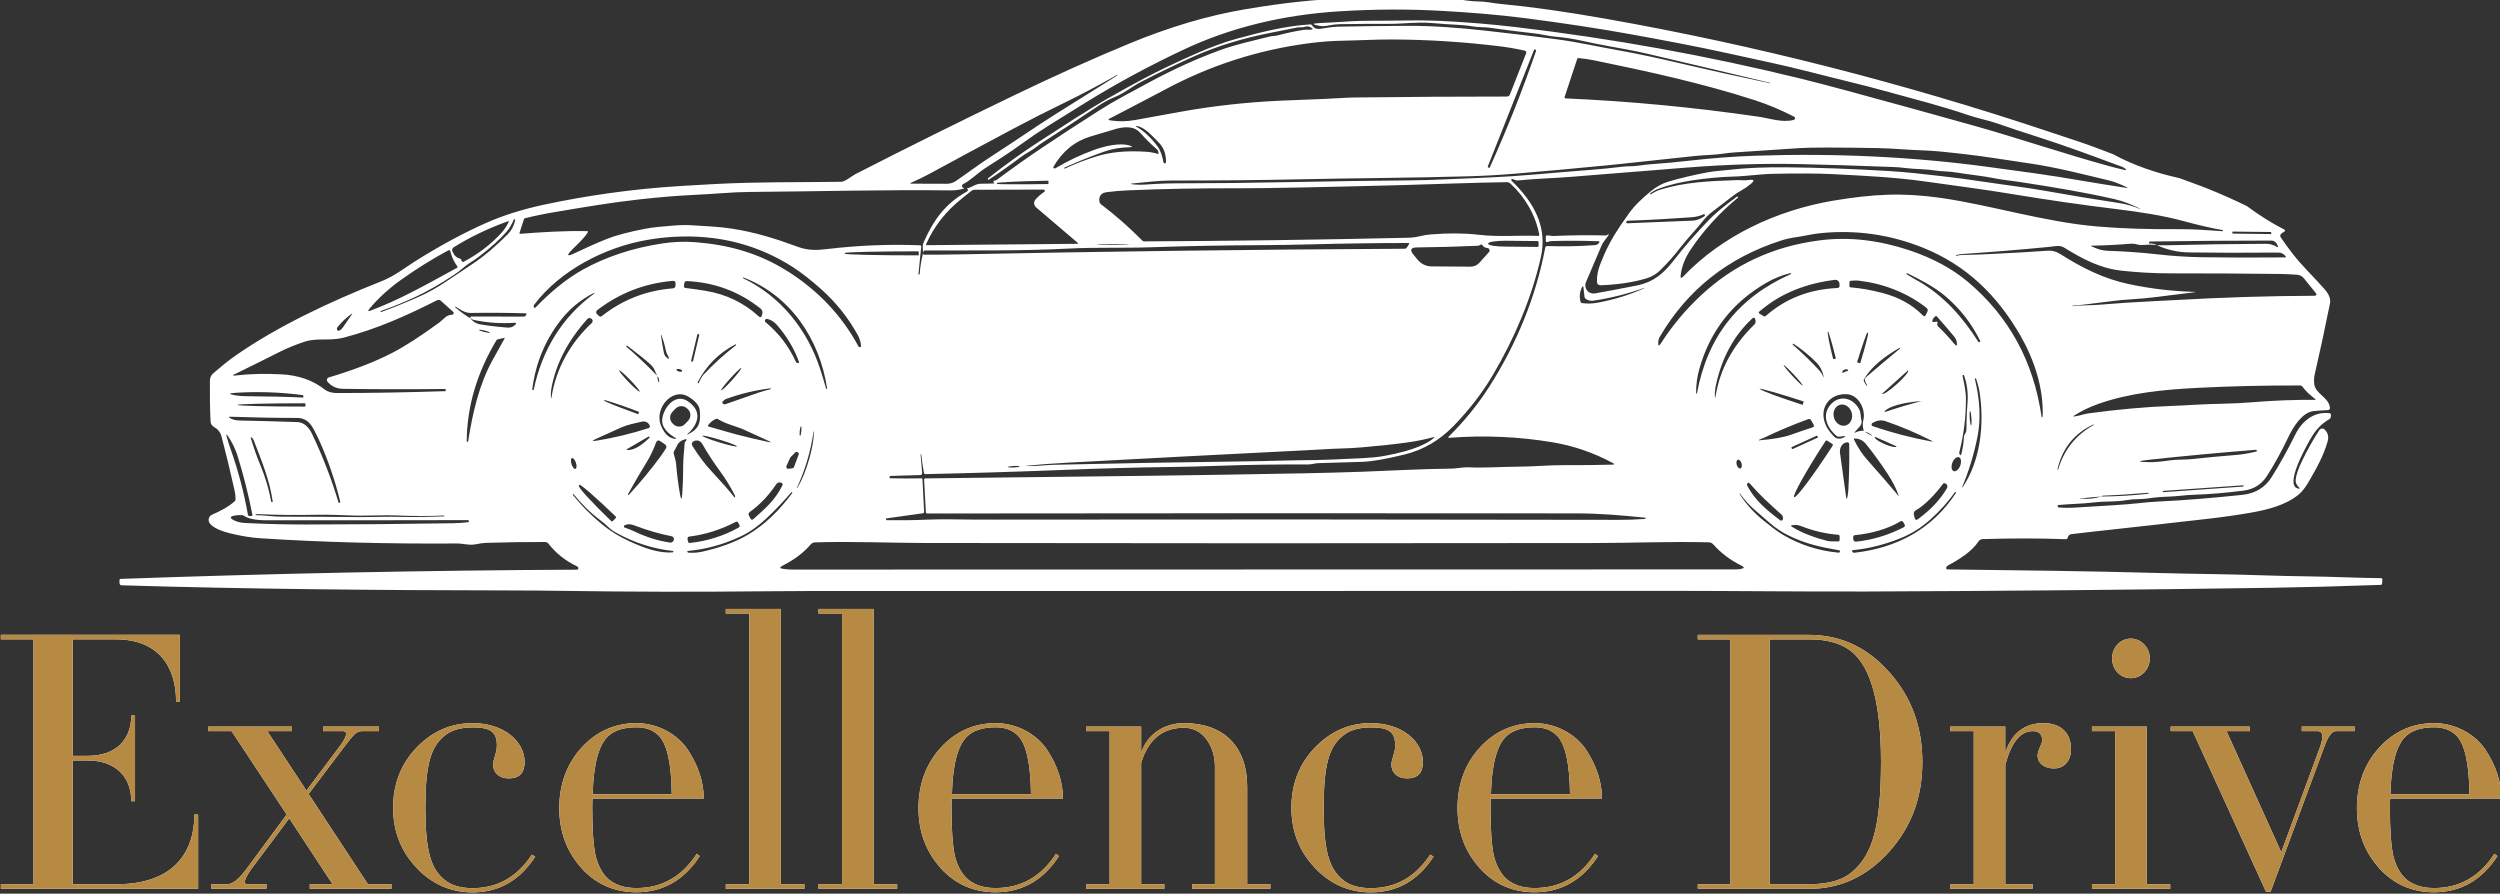 <svg xmlns="http://www.w3.org/2000/svg" width="456" height="163" viewBox="0 0 456 163" fill="none"><rect x="0" y="0" width="456" height="163" fill="#333333" stroke="none"/><g clip-path="url(#clip0_138_2)"><path d="M434.549 105.67C434.539 105.53 434.459 105.46 434.319 105.46C429.789 105.41 425.409 105.18 420.929 105.13C415.179 105.07 409.439 104.79 403.809 104.72C400.519 104.67 397.229 104.61 393.939 104.52C380.859 104.15 367.789 104.02 355.229 103.86C355.219 103.86 355.199 103.86 355.189 103.86C355.049 103.84 354.949 103.7 354.979 103.56C354.979 103.55 354.979 103.53 354.989 103.52C355.049 103.35 355.169 103.22 355.329 103.13C357.319 102.07 359.689 100.58 360.859 98.78C361.049 98.49 361.309 98.35 361.649 98.33C366.949 98.17 371.989 98.17 376.779 98.35C376.979 98.35 377.099 98.26 377.149 98.07C377.189 97.89 377.279 97.74 377.419 97.61C377.529 97.51 377.649 97.45 377.799 97.43C379.029 97.28 380.249 97.14 381.429 97.01C388.269 96.26 395.299 95.48 402.529 94.65C405.279 94.34 407.889 93.97 410.389 93.54C413.679 92.98 416.989 92.1 419.279 90.2C419.889 89.69 420.489 88.93 421.079 87.92C422.479 85.51 423.809 83.17 424.559 80.52C424.809 79.65 424.619 78.92 423.999 78.33C423.879 78.22 423.729 78.16 423.569 78.16C423.359 78.16 423.159 78.27 423.049 78.44C421.909 80.19 420.859 82.07 419.889 84.08C419.239 85.42 418.859 86.52 418.739 87.38C418.659 87.95 418.869 88.47 419.369 88.95C419.519 89.1 419.489 89.16 419.279 89.13C416.419 88.71 420.879 81.03 421.509 79.93C422.389 78.38 423.509 77.23 424.859 76.46C424.999 76.38 425.089 76.27 425.119 76.13C425.169 75.96 425.179 75.79 425.149 75.62C425.129 75.46 425.039 75.38 424.879 75.36C422.069 75.04 419.889 76.78 418.669 79.25C417.309 82 415.879 84.58 414.379 86.98C413.169 88.92 411.379 90.01 409.009 90.26C403.809 90.81 398.749 91.24 393.709 91.48C392.609 91.53 391.299 91.64 389.799 91.81C388.109 92 384.249 92.26 378.229 92.6C377.319 92.65 376.429 92.64 375.539 92.57C375.419 92.57 375.329 92.46 375.319 92.34V92.23C375.319 92.16 375.349 92.13 375.419 92.12C377.609 91.9 379.699 91.92 381.959 91.64C383.879 91.4 385.949 91.57 387.919 91.22C388.569 91.1 389.269 91.04 390.039 91.04C390.969 91.04 391.939 90.9 392.879 90.77C394.439 90.56 396.019 90.63 397.599 90.44C398.479 90.34 399.359 90.27 400.219 90.24C403.039 90.15 406.039 89.9 409.209 89.49C411.039 89.25 412.439 88.42 413.449 86.88C414.789 84.81 416.129 82.39 417.449 79.62C418.259 77.92 419.919 75.2 422.009 74.98C422.809 74.9 423.679 74.84 424.609 74.81C424.809 74.81 424.979 74.64 424.979 74.43C424.979 74.42 424.979 74.4 424.979 74.39C424.769 72.38 422.299 71.9 422.109 69.99C422.049 69.38 422.079 68.8 422.209 68.26C423.119 64.34 424.049 60.03 424.989 55.35C425.189 54.36 424.619 53.44 423.989 52.73C422.109 50.58 419.959 48.58 418.169 46.27C417.429 45.32 416.729 44.35 416.049 43.36C415.819 43.03 415.879 42.75 416.219 42.53L416.639 42.26C416.869 42.11 416.859 41.97 416.619 41.85C414.389 40.71 412.119 39.29 409.819 37.58C407.569 36.49 405.299 35.47 402.999 34.54C401.199 33.8 399.339 33.18 397.529 32.49C393.419 31.59 389.209 30.19 385.429 28.13C383.299 27.31 381.169 26.49 378.939 25.75C377.149 25.16 375.319 24.55 373.429 23.92C347.149 15.15 320.079 8.23 292.939 3.43C285.659 2.14 279.319 1.25 273.929 0.74C273.149 0.67 272.369 0.56 271.579 0.43C270.259 0.2 268.949 0.32 267.609 0.11C266.219 -0.12 264.819 -0.2 263.399 -0.14C262.329 -0.1 261.159 -0.43 260.299 -0.42C255.299 -0.4 250.249 -0.34 245.129 -0.24C240.159 -0.14 234.139 0.5 227.059 1.7C220.329 2.84 213.299 4.92 205.979 7.95C199.259 10.73 192.319 13.85 185.159 17.3C175.149 22.12 165.439 26.94 156.029 31.76C155.279 32.15 154.179 33.16 153.379 33.16C145.839 33.26 138.139 33.16 130.539 33.56C128.469 33.67 126.369 33.79 124.239 33.92C115.629 34.45 107.209 35.61 98.969 37.39C95.169 38.22 91.749 39.3 88.719 40.64C84.719 42.41 80.509 44.67 76.079 47.43C73.899 48.79 72.019 50.33 69.619 51.28C60.109 55.04 50.599 59.55 43.059 64.79C41.599 65.8 40.259 66.92 38.909 68.08C38.499 68.43 38.289 68.88 38.289 69.43C38.259 72.02 38.289 74.5 38.409 76.89C38.429 77.29 38.659 77.66 39.009 77.86C39.709 78.26 40.189 78.8 40.399 79.59C41.159 82.46 41.959 85.74 42.779 89.42C42.919 90.04 42.979 90.59 42.969 91.08C42.969 91.22 42.909 91.34 42.799 91.44C41.549 92.54 40.179 93.21 38.659 93.89C38.289 94.05 38.049 94.42 38.049 94.82C38.049 94.97 38.079 95.12 38.149 95.25C38.659 96.33 40.809 96.99 41.929 97.27C43.959 97.77 45.809 98.07 47.489 98.18C58.629 98.9 70.579 99.22 83.349 99.13C84.479 99.13 85.629 99.51 86.669 99.29C87.439 99.13 88.219 99.03 89.009 99.01C92.469 98.9 95.939 98.85 99.409 98.86C99.659 98.86 99.889 98.97 100.039 99.17C101.439 100.95 103.179 102.32 105.249 103.3C105.329 103.34 105.399 103.4 105.449 103.48C105.499 103.56 105.519 103.64 105.489 103.72C105.449 103.85 105.359 103.91 105.219 103.91C77.519 104.04 49.799 104.6 22.049 105.59C21.869 105.59 21.789 105.69 21.789 105.87L21.809 106.37C21.809 106.62 21.949 106.75 22.189 106.76C44.689 107.44 68.029 107.66 93.979 107.7C96.689 107.7 99.519 107.73 102.469 107.77C115.039 107.96 127.359 107.98 139.399 107.85C142.319 107.82 145.149 107.8 147.889 107.8C199.119 107.81 251.199 107.8 304.119 107.77C316.239 107.77 328.349 107.93 340.619 107.89C365.219 107.8 389.849 107.58 414.489 107.21C420.239 107.12 426.839 106.95 434.279 106.68C434.379 106.68 434.439 106.63 434.469 106.53C434.539 106.28 434.549 106 434.519 105.69L434.549 105.67ZM357.549 84.94C357.279 85.64 356.749 86.08 356.339 85.93C355.949 85.77 355.849 85.09 356.109 84.39C356.379 83.69 356.919 83.25 357.309 83.4C357.709 83.55 357.809 84.24 357.539 84.94H357.549ZM334.009 73.68C332.199 75.57 333.189 77.99 334.959 79.48C335.129 79.62 335.319 79.68 335.529 79.65L336.409 79.54C336.629 79.51 336.649 79.57 336.469 79.69C335.889 80.09 335.079 80.18 334.529 79.62C333.849 78.92 333.369 78.28 333.089 77.69C331.659 74.7 333.459 71.76 336.829 71.9C338.999 71.99 340.329 74.64 339.889 76.55C339.719 77.29 339.729 77.93 339.929 78.47C339.959 78.55 339.929 78.58 339.849 78.58C339.399 78.55 338.929 78.65 338.429 78.89C338.239 78.98 338.209 78.95 338.339 78.78C338.769 78.19 339.779 77.51 339.539 76.69C339.349 76.05 339.459 75.4 339.179 74.8C338.209 72.68 335.709 71.9 334.009 73.68ZM336.639 77.61C335.749 77.85 334.789 77.2 334.509 76.15C334.229 75.11 334.729 74.07 335.619 73.83C336.509 73.59 337.469 74.24 337.749 75.29C338.029 76.33 337.529 77.37 336.639 77.61ZM313.119 71.17C313.039 71.59 312.959 71.99 312.899 72.38C312.849 72.67 312.809 72.67 312.799 72.38C312.759 71.69 312.819 71 312.969 70.3C314.049 65.27 316.259 61.2 319.609 58.09C319.839 57.87 320.019 57.91 320.149 58.2C320.229 58.38 320.249 58.58 320.209 58.78C320.179 58.93 320.109 59.08 319.999 59.19C316.559 62.54 314.069 66.57 313.139 71.17H313.119ZM317.449 85.45C317.209 85.51 316.909 85.22 316.779 84.78C316.649 84.34 316.749 83.92 316.989 83.85C317.229 83.78 317.529 84.08 317.659 84.52C317.789 84.96 317.689 85.37 317.439 85.45H317.449ZM334.459 65.5C334.459 65.5 334.449 65.5 334.439 65.5C334.399 65.5 334.369 65.47 334.359 65.44L334.339 65.38C333.679 62.75 333.249 60.59 333.409 60.46C333.549 60.51 334.179 62.63 334.829 65.26L334.849 65.33C334.849 65.33 334.849 65.34 334.849 65.35C334.849 65.39 334.819 65.42 334.789 65.43L334.449 65.51L334.459 65.5ZM322.089 57.61C321.949 57.74 321.799 57.75 321.639 57.65L320.929 57.2C320.749 57.09 320.739 56.96 320.899 56.83C321.099 56.67 321.319 56.49 321.549 56.3C325.069 53.44 329.459 51.69 334.709 51.04C334.739 51.04 334.769 51.04 334.799 51.04C335.189 51.04 335.499 51.35 335.509 51.74C335.509 51.8 335.509 51.86 335.529 51.93C335.609 52.32 335.459 52.52 335.059 52.54C329.979 52.78 325.659 54.47 322.079 57.63L322.089 57.61ZM332.949 80.48L332.979 80.44C333.019 80.38 333.089 80.34 333.169 80.34C333.209 80.34 333.259 80.35 333.289 80.38L334.219 80.98C334.279 81.02 334.319 81.09 334.319 81.17C334.319 81.21 334.309 81.25 334.279 81.29L334.249 81.34C330.759 86.72 327.629 90.9 327.269 90.68H327.249C326.889 90.45 329.439 85.89 332.939 80.5L332.949 80.48ZM326.989 81.9C326.989 81.9 326.959 81.91 326.939 81.91C326.899 81.91 326.849 81.88 326.839 81.84L326.769 81.69C326.769 81.69 326.759 81.66 326.759 81.64C326.759 81.6 326.789 81.55 326.829 81.54L331.359 79.48C331.359 79.48 331.389 79.47 331.409 79.47C331.449 79.47 331.499 79.5 331.509 79.54L331.579 79.69C331.579 79.69 331.589 79.72 331.589 79.74C331.589 79.78 331.559 79.83 331.519 79.84L326.989 81.9ZM331.859 67.59C330.459 66.05 328.849 64.49 327.019 62.89C326.969 62.84 326.969 62.8 327.009 62.74C327.049 62.69 327.089 62.68 327.149 62.71C328.659 63.71 330.049 64.85 331.319 66.13C331.969 66.79 332.399 67.6 332.599 68.56C332.689 68.99 332.659 69 332.499 68.59C332.349 68.22 332.139 67.89 331.859 67.58V67.59ZM328.899 73.21L328.939 73.23C328.969 73.23 328.989 73.27 328.989 73.29C328.989 73.29 328.989 73.3 328.989 73.31L328.829 73.79C328.829 73.79 328.789 73.84 328.769 73.84H328.749L328.719 73.82C324.589 72.48 321.239 71.26 320.909 70.9C321.369 70.88 324.799 71.86 328.919 73.2L328.899 73.21ZM325.339 66.6C325.409 66.53 326.249 67.32 327.219 68.35C328.129 69.32 328.819 70.17 328.809 70.34C328.659 70.31 327.869 69.57 326.959 68.59C325.989 67.55 325.269 66.66 325.339 66.59V66.6ZM326.699 49.9C326.689 49.95 326.659 49.99 326.619 50.01C317.089 54.22 311.389 61.48 309.519 71.79C309.519 71.8 309.519 71.81 309.499 71.8C309.459 71.8 309.429 71.78 309.399 71.76C309.379 71.75 309.369 71.73 309.369 71.7C309.349 70.21 309.559 68.7 309.989 67.19C311.939 60.37 315.989 55.17 322.139 51.61C323.619 50.75 325.119 50.15 326.619 49.81C326.619 49.81 326.619 49.81 326.629 49.81C326.669 49.81 326.709 49.84 326.709 49.88C326.709 49.88 326.709 49.88 326.709 49.89L326.699 49.9ZM318.879 88.04H318.899C318.969 88.01 319.079 88.1 319.249 88.29C321.089 90.41 322.929 92.06 324.909 93.83C325.159 94.05 325.259 94.33 325.209 94.67C325.199 94.74 325.169 94.8 325.119 94.85C324.979 94.99 324.839 95 324.689 94.89C322.079 92.92 320.039 91.16 318.699 88.58C318.699 88.58 318.699 88.56 318.689 88.56C318.599 88.37 318.689 88.14 318.889 88.05L318.879 88.04ZM321.029 80.32C320.739 80.34 320.719 80.29 320.989 80.16C321.209 80.06 321.439 80 321.679 79.88C324.329 78.61 327.029 77.47 329.789 76.46C330.039 76.37 330.219 76.44 330.349 76.66L330.799 77.45C330.939 77.71 330.879 77.88 330.599 77.96C329.369 78.35 328.099 78.79 326.779 79.26C325.409 79.76 323.489 80.1 321.019 80.3L321.029 80.32ZM326.839 95.82C327.389 95.69 327.919 95.73 328.439 95.93C330.739 96.83 333.019 97.37 335.289 97.54C335.439 97.55 335.549 97.67 335.549 97.82V98.49C335.549 98.64 335.439 98.76 335.289 98.76C334.249 98.76 333.599 98.74 333.339 98.67C331.259 98.14 328.729 97.28 326.799 96.05C326.619 95.94 326.639 95.86 326.839 95.81V95.82ZM336.049 67.8C336.049 67.72 336.089 67.66 336.149 67.6C336.439 67.34 336.719 67.28 337.009 67.42C337.149 67.49 337.159 67.56 337.019 67.65C336.909 67.72 336.789 67.75 336.659 67.76C336.619 67.76 336.569 67.77 336.539 67.79L336.289 67.95C336.109 68.06 336.029 68.01 336.049 67.8ZM349.819 51.24C349.089 50.83 348.409 50.42 347.769 50.02C347.719 49.99 347.709 49.94 347.739 49.89C347.769 49.83 347.819 49.81 347.879 49.84C350.289 51.02 352.729 52.26 354.779 53.98C357.459 56.23 359.599 58.96 361.179 62.16C361.189 62.18 361.199 62.21 361.199 62.23C361.199 62.31 361.139 62.38 361.059 62.4L360.939 62.42C360.939 62.42 360.899 62.42 360.879 62.39C358.009 57.88 354.579 53.95 349.829 51.23L349.819 51.24ZM359.519 77.58C359.429 77.58 359.319 77.01 359.269 76.29C359.219 75.57 359.249 74.98 359.339 74.97C359.429 74.97 359.539 75.54 359.589 76.26C359.639 76.98 359.609 77.57 359.519 77.58ZM351.359 56.12C351.629 56.33 351.689 56.59 351.539 56.9L351.259 57.46C351.119 57.73 350.949 57.76 350.729 57.54C348.829 55.6 346.399 54.24 343.439 53.46C341.309 52.9 339.349 52.55 337.569 52.42C337.399 52.41 337.319 52.32 337.329 52.15L337.349 51.47C337.349 51.31 337.439 51.23 337.599 51.21C338.189 51.16 338.639 51.15 338.949 51.18C343.419 51.69 347.799 53.34 351.349 56.12H351.359ZM344.319 86.46C345.179 87.77 345.859 89.09 346.339 90.42C346.339 90.44 346.319 90.45 346.309 90.45H346.289C344.509 88.33 342.619 86.15 340.609 83.9C339.659 82.84 338.849 81.59 338.169 80.18C338.109 80.05 338.149 79.98 338.299 79.98C339.109 79.98 339.819 80.34 340.329 80.96C341.619 82.54 342.949 84.37 344.319 86.45V86.46ZM341.949 79.74C341.949 79.74 341.949 79.74 341.959 79.71C341.959 79.71 341.979 79.68 341.999 79.68C341.999 79.68 342.009 79.68 342.019 79.68L345.899 81.4C345.899 81.4 345.919 81.42 345.929 81.44C345.809 81.66 344.879 81.49 343.839 81.04L343.709 80.98C342.649 80.53 341.869 79.97 341.969 79.74H341.949ZM340.809 79.17C340.479 78.98 340.219 78.79 340.239 78.75C340.259 78.71 340.549 78.84 340.889 79.03C341.219 79.22 341.479 79.41 341.459 79.45C341.439 79.49 341.149 79.36 340.809 79.17ZM340.579 70.27C340.579 70.27 340.599 70.32 340.579 70.35C340.579 70.35 340.499 70.38 340.469 70.34C340.269 70.08 340.109 69.82 339.989 69.56C339.919 69.42 339.929 69.28 340.009 69.14C341.469 66.67 343.999 64.89 346.449 63.46C346.489 63.44 346.519 63.45 346.549 63.49C346.579 63.54 346.579 63.58 346.529 63.61C344.409 65.35 342.329 67.1 340.299 68.86C340.159 68.99 340.099 69.18 340.149 69.37C340.229 69.67 340.379 69.97 340.589 70.28L340.579 70.27ZM339.349 66.12V66.17C339.349 66.17 339.289 66.24 339.249 66.24C339.249 66.24 339.229 66.24 339.219 66.24L338.829 66.13C338.829 66.13 338.759 66.08 338.759 66.04V66.02V65.97C339.669 63.03 340.509 60.67 340.569 60.68L340.729 60.73C340.849 60.82 340.229 63.23 339.339 66.14L339.349 66.12ZM343.319 71.79L347.989 67.58C347.989 67.58 348.009 67.57 348.019 67.57C348.029 67.57 348.039 67.57 348.049 67.58C348.219 67.77 347.319 68.86 346.039 70.01L345.939 70.1C344.659 71.25 343.489 72.03 343.309 71.84C343.309 71.84 343.299 71.81 343.299 71.8C343.299 71.79 343.299 71.77 343.319 71.77V71.79ZM343.919 74.86C345.199 73.74 348.759 73.26 350.469 73.16C350.479 73.16 350.489 73.16 350.499 73.16C350.499 73.17 350.499 73.18 350.499 73.18C350.489 73.18 350.469 73.18 350.459 73.18C350.429 73.18 350.399 73.18 350.369 73.19C348.329 73.71 346.229 74.34 344.069 75.07C343.659 75.21 343.619 75.13 343.939 74.85L343.919 74.86ZM338.419 97.6C341.019 97.37 344.249 96.55 346.619 95.11C346.839 94.97 347.019 95.02 347.149 95.24L347.359 95.58C347.529 95.85 347.469 96.07 347.179 96.21C344.329 97.65 341.449 98.51 338.529 98.8C338.519 98.8 338.499 98.8 338.489 98.8C338.249 98.8 338.049 98.61 338.039 98.37L338.019 98.06C337.999 97.77 338.139 97.61 338.429 97.59L338.419 97.6ZM341.589 77.74C341.459 77.7 341.369 77.57 341.369 77.43C341.369 77.31 341.429 77.21 341.529 77.15C342.239 76.74 343.069 76.53 343.879 76.81C346.609 77.73 349.399 78.91 352.249 80.35C352.599 80.53 352.579 80.58 352.199 80.51C348.669 79.86 345.129 78.94 341.589 77.74ZM349.439 93.08C351.099 92.18 353.159 89.96 354.389 88.26C354.469 88.15 354.579 88.11 354.709 88.14C354.869 88.17 354.999 88.25 355.079 88.37C355.239 88.59 355.249 88.83 355.109 89.07C353.939 91.09 352.189 92.96 349.859 94.68C349.529 94.92 349.319 94.84 349.229 94.45L349.089 93.86C349.079 93.81 349.069 93.75 349.069 93.7C349.069 93.45 349.209 93.21 349.429 93.09L349.439 93.08ZM353.559 59.59C353.459 59.49 353.389 59.37 353.349 59.23C353.329 59.15 353.349 59.07 353.369 59C353.469 58.74 353.389 58.63 353.109 58.68L352.709 58.74C352.489 58.77 352.409 58.68 352.469 58.47C352.539 58.18 352.709 57.93 352.969 57.72C353.099 57.62 353.209 57.63 353.319 57.75C354.429 59 355.469 60.22 356.439 61.39C356.719 61.73 356.879 62.09 356.929 62.49C357.009 63.12 356.839 63.19 356.439 62.7C355.539 61.6 354.579 60.56 353.569 59.59H353.559ZM357.349 82.65C357.349 82.65 357.369 82.51 357.429 82.27C358.199 79.25 358.589 76.05 358.589 72.68C358.589 71.76 358.379 70.37 357.959 68.51C357.959 68.48 357.959 68.45 357.999 68.44L358.099 68.4C358.099 68.4 358.129 68.4 358.139 68.4C358.189 68.4 358.229 68.43 358.249 68.48C358.799 70.08 359.009 71.71 358.879 73.36C358.829 74.03 358.779 74.7 358.749 75.37C358.699 76.28 358.679 77.25 358.679 78.29C358.679 78.64 358.569 78.96 358.369 79.23C358.289 79.34 358.239 79.47 358.229 79.61C358.189 80.61 358.039 81.62 357.799 82.63C357.679 83.13 357.529 83.14 357.359 82.66L357.349 82.65ZM357.989 88.86C357.989 88.86 357.969 88.88 357.949 88.88C357.929 88.88 357.909 88.86 357.909 88.84C357.909 88.84 357.909 88.83 357.909 88.82C359.139 85.87 360.069 82.8 360.699 79.63C361.319 76.51 361.159 73.01 360.219 69.13C360.209 69.08 360.219 69.06 360.269 69.04L360.389 69C360.389 69 360.419 69 360.419 69.02C360.739 69.95 360.959 70.82 361.089 71.63C361.959 77.31 361.259 84.05 357.989 88.86ZM372.509 76.09C372.509 76.09 372.489 76.1 372.469 76.11C372.419 76.12 372.389 76.11 372.389 76.05C370.929 65.95 366.449 57.73 358.929 51.4C356.069 48.99 352.519 47.08 348.289 45.66C342.869 43.85 337.359 43.13 331.849 43.85C323.459 44.93 316.279 48.26 310.299 53.84C307.429 56.51 304.979 59.45 302.939 62.64C302.589 63.18 302.429 63.13 302.459 62.49C302.469 62.08 302.579 61.71 302.769 61.39C307.799 52.83 315.169 47 324.859 43.88C325.749 43.59 326.669 43.39 327.619 43.26C329.079 43.06 330.519 42.69 331.949 42.54C338.409 41.87 344.659 42.75 350.699 45.16C358.699 48.36 364.319 53.9 368.539 61.24C371.059 65.62 372.779 70.87 372.579 75.94C372.579 76 372.549 76.05 372.509 76.08V76.09ZM375.399 85.65C375.399 85.65 375.359 85.7 375.319 85.69C375.279 85.68 375.269 85.65 375.279 85.62C376.139 81.81 378.319 79.08 381.809 77.43C381.839 77.41 381.869 77.43 381.889 77.46C381.909 77.49 381.889 77.51 381.869 77.53C378.609 79.36 376.459 82.07 375.399 85.65ZM391.909 89.96C391.909 90.02 391.889 90.05 391.829 90.06C388.979 90.38 386.109 90.55 383.239 90.56C382.149 90.93 381.009 91.06 379.819 90.95C379.749 90.95 379.669 90.95 379.599 90.97C379.569 90.97 379.529 90.97 379.499 90.97C379.339 90.94 379.339 90.91 379.499 90.9C380.749 90.79 381.989 90.67 383.229 90.56C383.319 90.46 383.489 90.41 383.739 90.4C386.429 90.3 389.119 90.12 391.809 89.88C391.869 89.88 391.899 89.9 391.909 89.96ZM409.129 88.75L394.599 89.77C394.539 89.77 394.489 89.73 394.489 89.67C394.489 89.67 394.489 89.66 394.489 89.65C394.489 89.59 394.529 89.54 394.589 89.54L409.119 88.52C409.179 88.52 409.229 88.56 409.229 88.62C409.229 88.62 409.229 88.63 409.229 88.64C409.229 88.7 409.189 88.75 409.129 88.75ZM411.629 82.34C410.429 82.63 409.219 82.87 407.999 82.97C405.299 83.19 402.559 83.44 399.779 83.74C398.479 83.88 397.149 83.78 395.889 83.96C394.259 84.2 392.999 84.31 392.119 84.3C389.749 84.25 389.739 84.1 392.099 83.85C398.369 83.17 404.839 82.57 411.479 82.04C411.569 82.04 411.619 82.07 411.629 82.16L411.649 82.3C411.649 82.3 411.649 82.33 411.629 82.33V82.34ZM422.329 72.82C422.329 72.82 422.359 72.85 422.359 72.87C422.359 72.91 422.329 72.94 422.289 72.94C418.629 72.89 414.629 73.05 410.279 73.41C407.009 73.68 403.809 73.62 400.519 73.82C399.099 73.91 397.639 73.98 396.129 74.04C391.279 74.22 386.219 74.68 380.939 75.4C380.069 75.52 379.239 75.86 378.359 75.96C378.129 75.99 378.119 75.94 378.309 75.81C379.639 74.96 381.089 74.26 382.659 73.7C388.439 71.64 394.749 71.06 400.749 70.75C406.929 70.43 413.199 70.29 419.559 70.31C419.719 70.31 419.839 70.38 419.939 70.5C420.529 71.3 421.329 72.07 422.339 72.81L422.329 72.82ZM418.989 50.11C419.479 50.15 419.919 50.38 420.229 50.76L422.339 53.37C422.649 53.75 422.559 53.94 422.059 53.95C413.819 53.98 405.399 54.24 396.809 54.73C395.479 54.8 394.239 54.87 393.089 54.92C389.539 55.09 386.159 55.31 382.969 55.58C381.309 55.72 379.689 55.64 378.079 55.85C378.039 55.85 378.019 55.83 378.019 55.79V55.76C381.549 55.49 384.959 54.83 388.449 54.62C390.179 54.51 391.779 54.37 393.259 54.18C395.639 53.89 397.979 53.59 400.259 53.31C400.539 53.27 400.539 53.25 400.259 53.24C396.199 53.12 392.229 52.65 388.339 51.83C383.759 50.86 379.819 48.89 375.809 46.35C375.079 45.88 374.379 45.68 373.479 45.73C370.489 45.94 367.509 46.12 364.539 46.26C362.639 46.35 360.499 46.47 358.069 46.5C357.659 46.5 357.239 46.56 356.829 46.66C356.789 46.67 356.769 46.66 356.759 46.61C356.759 46.61 356.759 46.54 356.809 46.53C357.189 46.42 357.569 46.36 357.959 46.33C363.819 45.93 369.129 45.49 373.879 45.02C374.779 44.93 375.649 44.65 376.509 45.17C379.799 47.19 382.979 48.91 386.809 49.35C389.759 49.69 392.809 49.86 395.949 49.86C402.919 49.86 409.569 49.89 415.899 49.97C416.839 49.98 417.869 50.03 418.989 50.11ZM415.489 44.9C415.559 45.1 415.499 45.15 415.319 45.04C414.639 44.65 413.989 44.46 413.359 44.47C407.259 44.5 401.319 44.58 395.529 44.73C394.809 44.75 394.109 44.74 393.419 44.72C395.279 45.57 397.219 46.01 399.239 46.04C403.869 46.11 409.319 46.12 415.579 46.07C416.109 46.07 416.549 46.29 416.899 46.75C416.999 46.88 416.969 46.95 416.799 46.95C411.369 47 406.299 46.99 401.599 46.92C398.989 46.88 396.299 46.7 393.509 46.39C390.579 46.06 387.519 45.84 384.329 45.74C383.489 45.71 382.549 45.44 381.519 44.94C381.359 44.86 381.369 44.82 381.549 44.81C383.919 44.77 386.249 44.65 388.549 44.46C388.989 44.42 389.459 44.47 389.959 44.62C390.269 44.71 390.689 44.72 391.209 44.67C391.929 44.59 392.659 44.61 393.409 44.72C392.999 44.48 392.549 44.38 392.069 44.43C392.029 44.43 391.999 44.4 391.999 44.36V44.24C391.999 44.11 392.059 44.05 392.189 44.05C399.999 43.94 407.359 43.88 414.269 43.88C414.939 43.88 415.289 44.36 415.489 44.91V44.9ZM407.179 42.5V42.35C407.179 42.29 407.229 42.24 407.289 42.24L414.169 42.32C414.229 42.32 414.279 42.37 414.279 42.43V42.58C414.279 42.64 414.229 42.69 414.169 42.69L407.289 42.61C407.229 42.61 407.179 42.56 407.179 42.5ZM390.369 38.04C390.349 38.09 390.319 38.11 390.269 38.09C389.039 37.57 387.759 37.22 386.429 37.02C381.999 36.35 377.599 35.63 373.229 34.84C369.539 34.18 365.619 33.73 361.939 33.17C359.259 32.76 356.719 32.42 354.319 32.15C350.919 31.76 347.649 31.37 344.249 31.18C337.659 30.79 331.569 30.57 325.969 30.52C321.899 30.48 318.479 30.62 315.689 30.95C314.989 31.03 314.279 31.1 313.569 31.16C312.829 31.22 312.139 31.31 311.489 31.43C308.869 31.92 306.489 32.49 304.339 33.12C303.209 33.45 302.119 34.05 301.079 34.91C299.339 36.34 298.089 37.59 297.309 38.66C296.679 39.53 296.079 40.39 295.489 41.26C293.989 43.48 292.869 45.62 291.899 48.15C291.469 49.25 291.259 50.31 291.279 51.33C291.279 51.81 291.529 52.05 292.019 52.03C295.159 51.91 297.949 51.49 300.399 50.75C301.309 50.47 302.129 49.98 302.859 49.26C304.179 47.96 305.409 46.58 306.539 45.1C307.829 43.43 309.289 41.97 310.599 40.32C311.139 39.64 311.759 39.04 312.439 38.53C313.689 37.59 314.889 36.67 316.039 35.77C316.499 35.41 316.999 35.08 317.539 34.78C318.179 34.43 318.779 34.02 319.339 33.55C320.079 32.94 319.979 32.7 319.019 32.83C318.249 32.94 317.409 32.83 316.609 32.86C311.819 33.02 307.329 33.22 302.869 34.58C302.219 34.78 301.649 35.11 301.079 35.45C301.049 35.47 301.029 35.46 301.019 35.43L300.969 35.33C300.969 35.33 300.969 35.3 300.969 35.29C301.509 34.88 302.079 34.57 302.689 34.36C304.489 33.71 306.479 33.23 308.659 32.9C309.889 32.71 311.129 32.56 312.379 32.44C313.649 32.32 314.879 32.24 316.069 32.21C318.589 32.15 321.069 31.74 323.519 31.7C328.089 31.61 331.589 31.63 333.999 31.75C339.759 32.04 345.569 32.31 351.269 33.12C356.549 33.87 361.939 34.55 367.339 35.45C373.549 36.48 379.789 37.38 386.049 38.14C390.289 38.66 394.529 39.3 398.369 40.35C400.839 41.03 403.199 41.57 405.459 41.98C405.459 41.98 405.469 41.98 405.469 41.99L405.449 42.1C405.449 42.15 405.409 42.18 405.359 42.17C402.719 41.99 400.019 41.77 397.309 41.8C391.909 41.85 387.019 41.68 382.649 41.32C372.949 40.51 363.149 37.41 353.959 36.09C350.589 35.61 347.369 35.42 344.289 35.52C341.289 35.62 337.949 35.99 334.289 36.62C324.119 38.36 314.149 42.96 307.019 50.44C306.639 50.83 306.489 50.76 306.549 50.22C306.729 48.65 307.329 47.09 308.359 45.55C310.729 42.01 313.629 38.83 317.039 36.02C317.049 36.01 317.059 35.99 317.039 35.98L316.969 35.89C316.969 35.89 316.919 35.85 316.879 35.85C316.859 35.85 316.829 35.85 316.809 35.87C314.509 37.56 312.859 38.93 311.859 39.96C309.459 42.44 307.269 44.94 305.309 47.47C303.499 49.81 301.649 51.46 298.529 52.08C296.169 52.55 293.629 53.03 290.919 53.52C290.829 53.54 290.739 53.54 290.649 53.54C289.829 53.54 289.159 52.87 289.159 52.05C289.159 51.85 289.199 51.65 289.279 51.46C290.229 49.26 291.189 47.02 292.149 44.74C292.429 44.07 292.969 43.56 293.349 42.96C293.529 42.68 293.479 42.63 293.209 42.82C293.169 42.85 293.129 42.87 293.089 42.89C293.019 42.93 292.949 42.95 292.869 42.95C289.749 42.87 286.629 42.9 283.489 43.04C283.059 43.06 282.639 42.95 282.209 42.93C282.069 42.93 281.949 43.04 281.949 43.18V43.91C281.949 44.13 282.059 44.21 282.269 44.13C282.569 44.03 282.879 43.97 283.189 43.96C285.929 43.89 288.719 43.9 291.569 44C291.739 44 291.779 44.08 291.699 44.23C291.539 44.52 291.279 44.68 290.929 44.71C288.179 44.92 285.269 44.98 282.219 44.88C282.219 44.88 282.219 44.88 282.209 44.88C282.029 44.88 281.879 45.01 281.849 45.18C280.129 54.26 276.579 62.81 271.619 70.57C269.539 73.82 267.069 76.86 264.199 79.68C264.179 79.7 264.169 79.73 264.169 79.75C264.169 79.81 264.219 79.86 264.279 79.86C270.699 79.36 277.019 79.64 283.239 80.68C287.069 81.33 290.719 82.59 294.189 84.46C294.519 84.64 294.499 84.74 294.119 84.75C291.219 84.83 288.319 84.86 285.409 84.84C282.629 84.82 279.779 85.11 276.939 85.12C273.959 85.13 270.969 85.38 267.909 85.24C266.849 85.19 265.749 85.47 264.649 85.48C261.939 85.51 259.209 85.59 256.489 85.71C253.569 85.84 250.859 85.95 248.329 86.05C244.929 86.17 241.449 86.26 237.869 86.33C227.289 86.53 217.949 86.68 209.849 86.78C196.769 86.95 183.079 87.11 168.769 87.26C168.629 87.26 168.559 87.33 168.559 87.48L168.879 93.43C168.879 93.58 168.969 93.66 169.119 93.66C207.749 93.61 247.199 93.6 287.459 93.64C291.809 93.64 295.839 93.99 300.069 94.43C300.119 94.43 300.149 94.47 300.159 94.52C300.159 94.52 300.159 94.53 300.159 94.54C300.159 94.6 300.119 94.64 300.059 94.65C298.449 94.77 296.919 94.82 295.479 94.82C256.789 94.74 217.699 94.73 178.209 94.78C175.139 94.78 172.159 94.65 169.169 94.78C166.709 94.89 164.239 94.92 161.769 94.89C161.669 94.89 161.619 94.84 161.609 94.74V94.62C161.609 94.62 161.609 94.57 161.649 94.56L168.329 93.62C168.489 93.6 168.559 93.51 168.559 93.35L168.259 87.45C168.259 87.32 168.179 87.25 168.049 87.25C166.199 87.28 164.299 87.28 162.349 87.24C162.299 87.24 162.279 87.21 162.269 87.16V87.01C162.269 86.88 162.329 86.82 162.459 86.81L167.829 86.65C168.099 86.65 168.219 86.5 168.199 86.23C168.109 85.07 168.009 83.96 167.919 82.9C167.919 82.86 167.929 82.84 167.969 82.84C167.969 82.84 168.029 82.86 168.039 82.9C168.159 84.05 168.329 85.16 168.519 86.24C168.549 86.4 168.649 86.48 168.809 86.48C177.139 86.3 185.469 86.05 193.789 85.72C200.679 85.44 207.219 85.26 213.419 85.18C216.059 85.15 218.899 85.08 221.919 84.97C227.629 84.77 233.179 84.69 238.589 84.72C239.229 84.72 239.819 84.5 240.469 84.48C243.319 84.4 245.969 84.32 248.429 84.24C250.189 84.19 252.779 83.74 256.199 82.9C259.599 82.07 262.589 80.32 265.169 77.66C268.009 74.73 270.389 71.64 272.309 68.38C276.219 61.76 279.389 54.34 281.049 46.93C282.309 41.32 279.719 36.84 275.729 32.99C275.649 32.92 275.639 32.84 275.679 32.74C275.699 32.7 275.729 32.67 275.769 32.65C275.809 32.63 275.849 32.63 275.889 32.65C276.329 32.85 276.629 32.93 276.799 32.92C280.069 32.58 283.409 32.51 286.629 32.25C294.069 31.64 301.109 31.08 307.739 30.56C314.849 30 321.699 29.79 328.279 29.93C332.849 30.03 338.509 30.2 345.249 30.46C346.049 30.49 346.829 30.55 347.589 30.65C349.369 30.88 351.109 30.81 352.889 31.09C354.169 31.29 355.439 31.23 356.719 31.45C359.139 31.85 361.629 32.07 364.049 32.56C365.509 32.86 366.949 32.96 368.389 33.19C374.649 34.16 380.289 35.08 385.809 36.35C387.359 36.71 388.819 37.33 390.249 38.01C390.279 38.02 390.289 38.05 390.279 38.07L390.369 38.04ZM308.679 39.61C309.439 39.55 310.149 39.37 310.809 39.05C310.839 39.03 310.869 39.05 310.889 39.08L310.949 39.19C311.009 39.3 310.989 39.39 310.879 39.46C310.119 39.95 309.439 40.21 308.819 40.24C305.289 40.38 301.279 40.55 296.789 40.73C296.669 40.73 296.619 40.68 296.639 40.56L296.679 40.37C296.689 40.31 296.749 40.26 296.809 40.26C300.559 40.14 304.519 39.92 308.679 39.62V39.61ZM299.909 52.58C299.909 52.58 299.899 52.61 299.879 52.61C299.849 52.61 299.829 52.62 299.799 52.63C297.129 53.82 294.319 54.68 291.369 55.22C290.449 55.39 289.519 55.41 288.589 55.29C288.429 55.27 288.329 55.18 288.289 55.03C288.039 54.09 288.139 53.21 288.569 52.38C288.709 52.12 288.789 52.14 288.819 52.43L289.009 54.14C289.029 54.29 289.109 54.42 289.229 54.51C289.659 54.81 290.129 54.92 290.659 54.84C293.789 54.37 296.849 53.6 299.839 52.54C299.849 52.54 299.869 52.54 299.879 52.54C299.889 52.54 299.899 52.56 299.889 52.57L299.909 52.58ZM131.789 73.29C132.009 73.02 132.229 72.84 132.469 72.76C135.049 71.82 137.729 71.18 140.499 70.83C140.549 70.83 140.579 70.84 140.589 70.9C140.599 70.96 140.589 70.99 140.529 71C139.789 71.17 139.079 71.37 138.389 71.61C136.399 72.31 134.379 73.01 132.329 73.72C132.189 73.77 132.029 73.75 131.899 73.65C131.729 73.53 131.689 73.41 131.789 73.29ZM131.519 71.2C131.489 71.06 132.219 70.11 133.199 69.03C134.219 67.9 135.119 67.05 135.209 67.13C135.299 67.21 134.549 68.19 133.529 69.33C132.549 70.42 131.689 71.24 131.519 71.21V71.2ZM139.049 57.2L138.989 57.46C138.889 57.9 138.669 57.97 138.339 57.66C135.639 55.2 132.429 53.67 128.719 53.05C127.509 52.85 126.289 52.67 125.059 52.53C124.819 52.5 124.709 52.37 124.749 52.12L124.809 51.7C124.849 51.4 125.029 51.25 125.329 51.27C130.379 51.52 134.849 53.19 138.739 56.29C139.009 56.51 139.139 56.87 139.059 57.2H139.049ZM126.069 65.77L127.189 61.05C127.209 60.98 127.269 60.92 127.349 60.92C127.359 60.92 127.379 60.92 127.389 60.92H127.409C127.479 60.94 127.539 61.01 127.539 61.08C127.539 61.09 127.539 61.11 127.539 61.12L126.419 65.84C126.399 65.91 126.339 65.97 126.259 65.97C126.249 65.97 126.229 65.97 126.219 65.97H126.199C126.129 65.95 126.069 65.88 126.069 65.8C126.069 65.79 126.069 65.77 126.069 65.76V65.77ZM127.279 69.68C128.829 66.68 131.109 64.39 134.139 62.81C134.149 62.81 134.169 62.81 134.179 62.81L134.239 62.9C134.239 62.9 134.249 62.96 134.219 62.99C131.989 64.72 130.009 66.52 128.269 68.41C127.959 68.75 127.789 69.22 127.549 69.61C127.549 69.62 127.539 69.64 127.529 69.66L127.509 69.82C127.509 69.9 127.459 69.92 127.379 69.89C127.319 69.86 127.279 69.81 127.269 69.75C127.269 69.73 127.269 69.71 127.279 69.69V69.68ZM131.339 80.22C133.079 80.75 134.459 81.29 134.419 81.42C134.379 81.55 132.939 81.22 131.189 80.69C129.449 80.16 128.069 79.62 128.109 79.49C128.149 79.36 129.589 79.69 131.339 80.22ZM128.089 80.96C129.099 82.74 130.199 84.4 131.379 86.01C132.389 87.39 133.249 88.8 133.969 90.23C134.039 90.36 134.079 90.5 134.089 90.66C134.099 90.8 134.059 90.81 133.969 90.71C133.929 90.67 133.899 90.63 133.859 90.59C132.939 89.42 131.599 87.9 129.849 86.03C128.589 84.69 127.409 83.13 126.309 81.35C126.089 81 126.159 80.72 126.509 80.49C126.589 80.44 126.679 80.4 126.789 80.38C127.359 80.26 127.799 80.46 128.079 80.97L128.089 80.96ZM134.189 95.2C134.389 95.1 134.549 95.15 134.659 95.35L134.859 95.73C134.979 95.95 134.929 96.13 134.699 96.25C131.989 97.75 129.059 98.68 125.909 99.03C125.649 99.06 125.509 98.95 125.469 98.69L125.409 98.28C125.379 98.04 125.479 97.9 125.729 97.87C128.639 97.51 131.459 96.62 134.189 95.2ZM134.069 79.17C133.239 78.95 131.639 78.5 129.269 77.81C129.109 77.76 129.079 77.67 129.179 77.54C129.579 77 130.059 76.62 130.609 76.4C130.729 76.35 130.839 76.36 130.939 76.43C132.479 77.41 134.299 77.71 135.909 78.47C137.359 79.15 138.769 79.79 140.139 80.4C140.749 80.67 140.719 80.74 140.079 80.6C137.979 80.15 135.979 79.68 134.079 79.18L134.069 79.17ZM136.749 93.39C138.579 92.09 140.179 90.41 141.569 88.35C141.759 88.06 142.029 87.95 142.359 88.01C142.439 88.02 142.519 88.05 142.599 88.1C142.699 88.15 142.759 88.26 142.759 88.37C142.759 88.42 142.749 88.47 142.729 88.51C141.379 91.22 139.609 92.74 137.399 94.69C137.199 94.87 137.029 94.84 136.899 94.6L136.609 94.05C136.469 93.79 136.519 93.57 136.759 93.4L136.749 93.39ZM139.619 58.73C139.519 58.65 139.489 58.52 139.539 58.4C139.619 58.2 139.769 58.12 139.989 58.18C141.099 58.45 141.729 59.25 142.379 60.07C143.869 61.94 144.999 63.94 145.749 66.06C145.749 66.07 145.749 66.09 145.749 66.1C145.749 66.16 145.699 66.21 145.639 66.21H145.519C145.369 66.21 145.229 66.12 145.169 65.99C143.879 63.16 142.029 60.74 139.609 58.74L139.619 58.73ZM143.439 85L144.139 83.48C144.139 83.48 144.189 83.4 144.219 83.37L145.059 82.53C145.129 82.46 145.219 82.43 145.319 82.43C145.519 82.43 145.689 82.59 145.689 82.8C145.689 82.84 145.689 82.89 145.669 82.93L144.829 85.18C144.779 85.3 144.669 85.39 144.539 85.41L143.829 85.51C143.829 85.51 143.799 85.51 143.779 85.51C143.579 85.51 143.419 85.35 143.419 85.15C143.419 85.1 143.429 85.05 143.449 85H143.439ZM148.379 78.74C148.379 78.74 148.389 78.72 148.409 78.71C148.419 78.71 148.429 78.71 148.439 78.71C148.459 78.71 148.469 78.72 148.469 78.74C148.429 80.16 148.149 81.81 147.609 83.69C146.989 85.86 146.269 87.61 145.449 88.96C145.449 88.97 145.429 88.98 145.419 88.99C145.409 88.99 145.389 88.99 145.379 88.99C145.359 88.99 145.349 88.98 145.359 88.96C146.869 85.71 147.879 82.31 148.389 78.74H148.379ZM145.869 78.61C145.919 78.13 146.029 77.74 146.109 77.75C146.189 77.75 146.219 78.16 146.169 78.64C146.119 79.12 146.009 79.51 145.929 79.5C145.849 79.5 145.819 79.09 145.869 78.61ZM135.559 50.76C135.499 50.73 135.479 50.69 135.509 50.63C135.509 50.63 135.549 50.59 135.569 50.6C144.199 53.89 149.509 61.86 150.869 70.87C150.869 70.9 150.869 70.91 150.839 70.92L150.729 70.94C150.729 70.94 150.689 70.94 150.689 70.91C150.339 69.68 149.979 68.49 149.599 67.32C147.289 60.18 142.419 54.05 135.559 50.76ZM143.689 49.5C138.479 46.19 132.969 44.66 126.889 44.18C124.859 44.02 122.799 44.09 120.709 44.42C115.389 45.24 110.619 46.81 106.389 49.14C103.279 50.86 100.299 53.35 97.639 56.13C97.619 56.15 97.589 56.17 97.549 56.17C97.509 56.17 97.469 56.15 97.449 56.11L97.389 56C97.309 55.87 97.319 55.74 97.409 55.62C102.219 49.21 110.529 45.05 118.049 43.76C119.709 43.47 121.309 43.29 122.849 43.2C130.929 42.74 138.189 44.59 144.639 48.73C146.139 49.7 147.839 51.02 149.739 52.71C152.479 55.15 154.719 57.95 156.469 61.13C156.799 61.73 156.989 62.37 157.059 63.07C157.069 63.18 157.029 63.26 156.929 63.3C156.799 63.36 156.649 63.31 156.589 63.19C153.579 57.6 149.279 53.04 143.689 49.49V49.5ZM124.329 67.79C124.329 67.79 124.279 67.81 124.259 67.81C123.959 67.83 123.689 67.75 123.449 67.57C123.409 67.54 123.389 67.5 123.389 67.45C123.389 67.4 123.439 67.32 123.519 67.31C123.829 67.27 124.099 67.33 124.349 67.5C124.369 67.51 124.389 67.53 124.399 67.56C124.439 67.64 124.409 67.74 124.329 67.79ZM109.799 57.64C109.599 57.8 109.399 57.79 109.219 57.61L108.869 57.27C108.789 57.19 108.739 57.07 108.739 56.95C108.739 56.83 108.799 56.68 108.909 56.59C112.969 53.47 117.569 51.68 122.689 51.23C123.059 51.2 123.229 51.36 123.219 51.73V52.07C123.199 52.4 123.029 52.58 122.699 52.6C117.879 52.98 113.579 54.66 109.789 57.64H109.799ZM121.809 65.38C121.409 65.12 121.159 64.75 121.079 64.29C120.879 63.27 120.709 62.21 120.549 61.11C120.549 61.09 120.549 61.08 120.579 61.07C120.579 61.07 120.609 61.07 120.619 61.09C120.989 62.03 121.269 63 121.459 63.99C121.559 64.48 121.839 64.78 121.989 65.24C122.059 65.45 121.989 65.49 121.819 65.38H121.809ZM111.629 95.11C111.579 95.11 111.519 95.09 111.489 95.05L111.439 95C107.999 91.67 105.339 88.83 105.579 88.55L105.689 88.44C105.879 88.28 108.819 90.84 112.259 94.16L112.309 94.21C112.309 94.21 112.369 94.3 112.369 94.35C112.369 94.4 112.349 94.46 112.309 94.49L111.779 95.03C111.779 95.03 111.689 95.09 111.639 95.09L111.629 95.11ZM108.759 80.38C107.959 80.51 107.929 80.41 108.669 80.07C110.229 79.35 111.769 78.66 113.289 77.98C114.469 77.46 115.729 77.22 116.969 76.93C117.669 76.76 118.189 76.98 118.509 77.6C118.539 77.65 118.549 77.7 118.549 77.76C118.549 77.82 118.449 78.04 118.309 78.09C115.129 79.11 111.949 79.87 108.759 80.39V80.38ZM114.979 69.33C116.009 70.4 116.769 71.34 116.679 71.43C116.589 71.52 115.669 70.73 114.639 69.66C113.609 68.59 112.849 67.65 112.939 67.56C113.029 67.47 113.949 68.26 114.979 69.33ZM114.219 63.18L114.289 63.1C114.339 63.05 114.379 63.04 114.439 63.08C116.219 64.42 117.639 65.56 118.689 66.51C119.089 66.87 119.389 67.36 119.599 67.98C119.629 68.06 119.669 68.14 119.709 68.2C119.739 68.24 119.769 68.29 119.789 68.34C119.839 68.48 119.819 68.49 119.719 68.39C117.969 66.57 116.139 64.84 114.219 63.21C114.219 63.21 114.219 63.2 114.219 63.19V63.18ZM115.369 74.68L116.499 75.1C116.499 75.1 116.549 75.14 116.549 75.17C116.549 75.17 116.549 75.19 116.549 75.2L116.439 75.48C116.439 75.48 116.399 75.53 116.369 75.53C116.369 75.53 116.349 75.53 116.339 75.53L115.219 75.11C112.389 74.08 110.129 73.17 110.159 73.03L110.179 72.98C110.229 72.89 112.549 73.64 115.379 74.67L115.369 74.68ZM114.419 81.89L118.279 79.64C118.329 79.61 118.379 79.62 118.419 79.67L118.479 79.75C118.479 79.75 118.499 79.81 118.479 79.84C117.589 80.71 115.859 82.19 114.469 82.08C114.239 82.06 114.219 82 114.419 81.88V81.89ZM114.529 90.16C115.669 88.11 116.839 86.1 118.049 84.13C118.659 83.13 119.189 82.01 119.649 80.76C119.809 80.32 120.079 80.23 120.469 80.49L121.259 81.03C121.579 81.25 121.639 81.52 121.429 81.85C121.099 82.38 120.749 82.88 120.399 83.37C118.719 85.65 116.859 87.91 114.819 90.13C114.749 90.21 114.699 90.26 114.679 90.27C114.659 90.29 114.639 90.29 114.619 90.29C114.569 90.29 114.519 90.25 114.519 90.19C114.519 90.17 114.519 90.16 114.529 90.14V90.16ZM120.209 69.72C120.149 69.74 120.039 69.52 119.969 69.23C119.899 68.94 119.889 68.7 119.949 68.68C120.009 68.66 120.119 68.88 120.189 69.17C120.259 69.46 120.269 69.7 120.209 69.72ZM154.089 46.27V46.22V46.15C154.089 45.98 160.069 45.84 167.429 45.84H167.479C167.539 45.84 167.579 45.89 167.579 45.94V46.48C167.579 46.53 167.529 46.58 167.479 46.58H167.439C160.069 46.58 154.099 46.44 154.099 46.27H154.089ZM190.389 34.6C190.489 34.6 190.579 34.68 190.579 34.79C190.579 34.88 190.529 34.95 190.459 35C189.829 35.43 189.299 35.9 188.859 36.41C188.709 36.59 188.619 36.82 188.619 37.06C188.619 37.3 188.749 37.62 188.969 37.81L196.539 44.26C196.699 44.4 196.679 44.46 196.459 44.47L169.079 44.72C168.919 44.72 168.869 44.65 168.939 44.5C170.369 41.28 172.539 38.51 175.459 36.2C176.019 35.75 176.589 35.3 177.159 34.83C177.339 34.69 177.559 34.61 177.779 34.61L190.409 34.58L190.389 34.6ZM181.839 33.4C181.839 33.25 185.979 33.05 191.089 32.96H191.139C191.189 32.96 191.239 33 191.239 33.05V33.47H191.249C191.249 33.52 191.209 33.57 191.159 33.57H191.109C186.009 33.66 181.859 33.61 181.849 33.55V33.39L181.839 33.4ZM278.379 9.69L275.399 17.26C275.309 17.47 275.109 17.61 274.879 17.61C266.229 17.61 257.019 17.66 247.229 17.78C245.439 17.8 243.619 17.96 241.849 18.03C239.119 18.13 236.309 18.24 233.419 18.37C227.299 18.65 221.089 19.35 215.449 20.37C212.729 20.86 209.929 21.37 207.039 21.89C205.469 22.18 203.949 22.19 202.459 21.95C202.119 21.89 202.099 21.78 202.409 21.62C205.569 19.99 209.039 18.17 212.799 16.18C220.859 11.9 229.409 9.15 238.449 7.93C240.729 7.62 242.929 7.45 245.059 7.42C247.939 7.37 250.869 7.19 253.839 7.2C260.329 7.22 266.919 7.63 273.619 8.45C275.079 8.63 276.579 8.89 278.129 9.24C278.279 9.27 278.389 9.41 278.389 9.57C278.389 9.61 278.389 9.65 278.369 9.69H278.379ZM279.839 9.06C279.839 9.06 279.889 9 279.929 9.02L280.069 9.06C280.139 9.08 280.189 9.15 280.189 9.22C280.189 9.24 280.189 9.26 280.179 9.28C277.689 16.51 274.869 23.6 271.729 30.56C271.709 30.61 271.669 30.62 271.619 30.61L271.479 30.56C271.409 30.54 271.369 30.48 271.369 30.41C271.369 30.39 271.369 30.37 271.379 30.35L279.829 9.06H279.839ZM212.679 29.53C212.679 29.65 212.599 29.76 212.479 29.79C212.339 29.83 212.249 29.77 212.229 29.63C212.019 28.63 211.759 27.53 211.129 26.69C209.899 25.06 208.629 23.88 207.319 23.15C207.079 23.02 207.099 22.97 207.369 23C208.819 23.18 210.259 24.92 211.269 25.91C212.319 26.94 212.669 28.11 212.689 29.53H212.679ZM203.189 23.61C204.789 23.14 206.759 22.84 207.979 24.23C208.959 25.34 209.959 26.32 210.959 27.18C211.169 27.36 211.289 27.59 211.319 27.88C211.339 28.04 211.269 28.1 211.109 28.05C210.459 27.85 209.769 27.73 209.039 27.68C205.519 27.45 202.509 27.73 200.009 28.52C197.979 29.15 196.029 29.91 194.169 30.78L194.129 30.68C194.109 30.63 194.129 30.59 194.169 30.57C196.809 29.38 199.269 28.4 201.539 27.61C202.899 27.14 204.409 26.89 206.059 26.85C206.599 26.84 206.609 26.74 206.099 26.57C204.229 25.95 201.319 26.71 199.599 27.33C197.149 28.21 194.779 29.33 192.489 30.7C192.389 30.76 192.289 30.75 192.199 30.67C192.109 30.59 192.099 30.5 192.159 30.4C193.779 27.6 196.039 25.76 198.919 24.89C200.299 24.47 201.729 24.05 203.199 23.62L203.189 23.61ZM280.429 45.04L274.589 44.98C272.859 44.98 271.459 44.76 271.449 44.46V44.4C271.449 44.13 272.859 43.91 274.599 43.91L280.439 43.97C280.549 43.97 280.639 44.06 280.639 44.17V44.84C280.639 44.95 280.549 45.04 280.439 45.04H280.429ZM261.229 48.6C260.129 48.6 259.229 48.17 258.529 47.32L257.819 46.45C257.099 45.58 257.309 45.14 258.439 45.13C262.249 45.09 265.929 44.99 269.489 44.83C269.749 44.82 269.899 44.72 270.119 44.6C270.189 44.56 270.279 44.58 270.329 44.65C270.549 45.01 270.869 45.21 271.299 45.24C271.529 45.26 271.709 45.45 271.709 45.68C271.709 45.79 271.669 45.89 271.599 45.97L269.829 47.94C269.409 48.4 268.799 48.66 268.209 48.64L261.239 48.59L261.229 48.6ZM261.539 79.89C260.219 81.03 257.889 81.86 256.269 82.31C254.969 82.67 253.659 82.96 252.339 83.19C251.279 83.37 249.939 83.5 248.339 83.58C244.059 83.79 241.299 83.9 240.049 83.91C237.479 83.94 235.339 83.97 233.639 84.02C231.419 84.08 229.279 84.13 227.229 84.15C215.539 84.3 203.849 84.51 192.159 84.78C190.479 84.82 188.679 85.11 187.109 84.99C187.109 84.99 187.109 84.99 187.099 84.99C187.099 84.99 187.099 84.98 187.099 84.97C189.399 84.74 191.889 84.54 194.559 84.4C209.389 83.6 224.049 82.83 238.539 82.11C239.389 82.07 240.239 82.02 241.079 81.97C242.359 81.89 243.589 81.83 244.769 81.8C245.959 81.77 247.199 81.7 248.479 81.59C251.349 81.35 254.079 81.06 256.649 80.71C258.249 80.49 259.839 80.17 261.429 79.75C261.699 79.68 261.719 79.73 261.519 79.92L261.539 79.89ZM280.599 43.03H280.579C276.939 42.89 273.399 43.25 269.679 42.82C267.139 42.52 264.259 42.5 261.049 42.75C260.339 42.81 259.639 42.92 258.949 43.09C258.279 43.26 257.519 43.35 256.679 43.37C240.819 43.73 224.609 43.95 208.689 44.03C208.569 44.03 208.469 43.99 208.379 43.9C205.959 41.45 203.429 39.23 200.799 37.25C200.659 37.14 200.569 36.99 200.539 36.81C200.379 35.77 200.839 35.17 201.949 35.04C203.209 34.88 204.489 34.77 205.769 34.72C212.169 34.44 218.959 34.32 226.129 34.34C230.669 34.35 240.579 34.16 255.849 33.76C262.179 33.59 268.569 33.31 274.799 33.23H274.809C275.079 33.23 275.339 33.33 275.539 33.52C278.189 35.96 280.109 39.28 280.759 42.81V42.83C280.759 42.94 280.679 43.03 280.569 43.04L280.599 43.03ZM206.059 44.61C206.059 44.61 204.709 44.68 203.049 44.68C201.389 44.68 200.039 44.65 200.039 44.61C200.039 44.57 201.389 44.54 203.049 44.54C204.709 44.54 206.049 44.57 206.059 44.61ZM194.929 45.34C199.899 45.08 204.869 45.28 210.019 45.1C216.279 44.88 223.139 44.75 230.579 44.71C233.289 44.7 236.129 44.65 239.099 44.57C245.069 44.41 251.029 44.33 256.969 44.32C257.029 44.32 257.049 44.35 257.029 44.41C256.929 44.71 256.749 45 256.489 45.27C256.429 45.33 256.359 45.36 256.269 45.37C228.639 45.51 201.679 45.86 175.409 46.39C173.169 46.44 170.889 46.46 168.579 46.46C168.449 46.46 168.339 46.35 168.339 46.22C168.339 46.2 168.339 46.18 168.339 46.16L168.379 46.02C168.439 45.79 168.579 45.68 168.819 45.68C177.449 45.66 186.249 45.79 194.919 45.34H194.929ZM185.979 85.07C185.979 85.15 185.509 85.24 184.919 85.27C184.329 85.3 183.849 85.27 183.839 85.19C183.839 85.11 184.309 85.03 184.899 84.99C185.489 84.96 185.969 84.99 185.979 85.07ZM387.719 34.25C382.179 33.43 376.609 32.37 371.219 31.62C368.199 31.2 365.299 30.8 362.519 30.43C348.979 28.6 334.899 27.92 320.279 28.4C316.289 28.53 312.109 28.85 307.749 29.35C305.649 29.59 303.489 29.79 301.279 29.94C300.479 30 299.709 30.09 298.959 30.2C297.899 30.37 296.879 30.29 295.819 30.42C291.999 30.91 287.989 31.12 284.269 31.46C281.469 31.71 278.639 31.94 275.809 32.14C271.989 32.4 268.079 32.5 264.479 32.68C261.799 32.81 259.089 32.89 256.349 32.91C249.979 32.96 242.889 33.06 235.099 33.22C228.359 33.36 221.619 33.43 214.879 33.44C212.989 33.44 211.039 33.51 209.039 33.66C208.319 33.71 207.629 33.71 206.979 33.66C206.049 33.58 206.049 33.5 206.979 33.42C209.179 33.22 211.419 32.93 213.619 32.93C222.359 32.93 230.089 32.86 236.829 32.71C247.209 32.48 257.609 32.46 268.059 32.15C270.779 32.07 273.579 31.91 276.469 31.67C281.949 31.21 287.639 30.7 293.509 30.12C293.709 30.1 293.909 30.08 294.109 30.06C299.069 29.52 304.129 28.98 309.299 28.44C311.039 28.26 312.699 28.27 314.379 28.02C315.049 27.92 315.729 27.84 316.399 27.8C320.399 27.53 324.379 27.27 328.329 27.01C330.269 26.88 334.979 26.88 342.439 27.01C343.879 27.04 345.499 27.12 347.299 27.25C349.469 27.41 351.689 27.42 353.839 27.63C357.379 27.98 360.569 28.36 363.419 28.79C365.799 29.15 368.149 29.5 370.489 29.85C375.239 30.56 379.919 31.78 384.659 32.91C385.729 33.16 386.769 33.62 387.749 34.07C388.179 34.27 388.159 34.33 387.689 34.26L387.719 34.25ZM285.379 17.73C285.379 17.73 285.379 17.69 285.389 17.67L287.689 10.73C287.719 10.64 287.809 10.58 287.909 10.59C288.859 10.67 289.829 10.82 290.829 11.02C300.779 13.06 310.649 15.23 320.049 18.27C322.469 19.05 324.879 20.06 327.269 21.3C327.359 21.35 327.419 21.44 327.419 21.54C327.419 21.71 327.329 21.82 327.129 21.88C324.989 22.41 322.739 21.57 320.709 21.28C308.869 19.56 297.159 18.45 285.579 17.95C285.469 17.95 285.379 17.85 285.379 17.74V17.73ZM166.249 33.3C167.439 32.78 168.549 32.24 169.579 31.68C174.609 28.95 179.659 26.23 184.729 23.53C187.869 21.86 191.009 20.26 194.149 18.74C197.419 17.16 200.619 15.42 203.759 13.67C203.779 13.66 203.799 13.67 203.809 13.68C203.809 13.68 203.819 13.75 203.789 13.77C200.189 16.04 196.579 18.3 192.979 20.54C188.979 23.03 185.109 25.77 181.109 28.33C178.779 29.82 176.589 31.49 174.389 32.99C173.909 33.33 173.339 33.51 172.709 33.52L166.289 33.5C165.949 33.5 165.939 33.43 166.249 33.3ZM94.729 42.58L95.579 39.94C95.599 39.87 95.639 39.83 95.709 39.82C97.439 39.38 99.349 38.99 101.449 38.64C106.499 37.79 111.599 36.92 116.699 36.36C120.329 35.96 123.619 35.69 126.559 35.55C128.409 35.46 130.109 35.35 131.659 35.24C133.479 35.1 135.199 35.02 136.819 35.01C149.159 34.92 161.839 34.57 173.499 34.73C174.229 34.73 174.979 34.63 175.739 34.41C175.899 34.36 175.899 34.32 175.739 34.27C175.569 34.22 175.479 34.1 175.469 33.91C175.469 33.77 175.539 33.65 175.669 33.59C177.139 32.83 178.239 31.62 179.659 30.7C181.889 29.28 184.029 27.92 186.219 26.33C188.029 25.02 189.749 23.86 191.379 22.84C193.389 21.59 195.579 20.23 197.939 18.76C203.899 15.07 209.789 11.93 215.769 9.11C224.329 5.06 233.859 2.71 244.359 2.06C250.809 1.66 257.069 1.64 263.139 1.99C268.139 2.28 273.119 2.66 278.099 3.3C285.139 4.21 291.589 5.19 297.459 6.25C302.379 7.14 309.669 8.49 315.629 9.82C317.999 10.35 320.429 10.88 322.909 11.41C327.869 12.48 332.559 13.77 337.439 14.95C339.559 15.46 341.669 16.01 343.769 16.59C348.889 18 354.099 19.31 359.119 21.03C360.819 21.61 362.629 21.94 364.339 22.53C366.899 23.42 369.229 24.2 371.339 24.86C376.759 26.58 381.829 28.49 387.059 30.42C387.239 30.49 387.409 30.58 387.559 30.7C387.929 30.99 387.889 31.09 387.419 30.98C386.509 30.77 385.629 30.55 384.789 30.32C376.419 28.03 367.899 25.13 360.349 23.01C352.669 20.85 344.699 18.66 336.449 16.42C333.459 15.61 330.729 14.9 328.249 14.29C311.369 10.15 294.169 7.04 276.639 4.96C271.829 4.39 267.019 4 262.189 3.79C260.209 3.71 258.189 3.69 256.149 3.74C252.539 3.83 249.019 3.69 245.419 3.94C243.829 4.05 242.289 4.13 240.799 4.2C239.249 4.27 239.229 4.44 240.759 4.73C241.179 4.81 241.749 4.77 242.489 4.62C243.129 4.49 243.759 4.42 244.359 4.41C247.319 4.36 250.359 4.34 253.479 4.35C255.989 4.35 258.489 3.98 261.019 4.19C262.789 4.34 264.619 4.47 266.529 4.57C267.269 4.61 267.999 4.7 268.729 4.83C269.689 5 270.699 4.92 271.699 5.06C274.219 5.42 276.939 5.76 279.859 6.09C280.469 6.16 281.139 6.27 281.859 6.42C282.429 6.54 283.069 6.63 283.799 6.7C285.409 6.84 287.069 7.1 288.769 7.48C290.369 7.84 291.999 8.16 293.649 8.46C295.919 8.87 298.149 9.26 300.419 9.79C308.109 11.59 315.589 13.36 322.879 15.11C322.899 15.11 322.899 15.12 322.899 15.14C322.899 15.16 322.899 15.17 322.889 15.19C316.469 13.83 311.299 12.69 307.359 11.76C302.619 10.63 298.549 9.77 295.169 9.17C291.429 8.51 287.629 7.65 283.989 7.17C279.519 6.58 275.099 6.05 270.739 5.57C266.159 5.07 261.469 4.7 256.789 4.71C252.369 4.73 248.079 4.78 243.939 4.87C242.859 4.89 241.889 5.13 240.819 5.26C240.129 5.35 239.629 5.14 239.329 4.62C239.259 4.5 239.149 4.44 239.009 4.45C234.549 4.7 229.729 5.92 225.479 7.09C223.379 7.66 220.939 8.56 218.169 9.77C214.589 11.34 211.399 12.86 208.589 14.35C206.719 15.34 204.689 16.46 202.509 17.7C197.939 20.31 193.829 23.06 189.439 25.89C186.559 27.75 183.479 29.96 180.199 32.54C180.149 32.58 180.139 32.63 180.179 32.68L180.269 32.8C180.269 32.8 180.289 32.82 180.309 32.8C182.319 31.49 184.269 30.11 186.169 28.67C187.099 27.97 188.219 27.46 189.109 26.75C189.479 26.45 189.859 26.18 190.259 25.93C193.759 23.69 197.139 21.47 200.399 19.27C201.339 18.64 202.339 18.1 203.399 17.67C205.119 16.97 206.519 15.76 208.179 14.91C211.129 13.39 214.169 11.92 217.299 10.5C222.009 8.36 226.739 6.98 231.729 5.99C233.319 5.67 234.959 5.34 236.629 5.01C237.109 4.92 237.509 5.07 237.959 4.9C238.459 4.72 238.939 4.81 239.369 5.2C239.469 5.29 239.459 5.35 239.319 5.38C238.799 5.49 238.329 5.36 237.819 5.44C236.169 5.7 234.589 6.04 233.069 6.45C232.579 6.58 232.109 6.54 231.629 6.66C228.579 7.42 225.409 8.1 222.539 9.15C218.349 10.68 214.079 12.61 209.759 14.94C208.159 15.8 206.589 16.65 205.049 17.48C203.469 18.33 201.919 19.25 200.399 20.21C196.669 22.58 193.199 24.85 189.979 27.01C187.529 28.65 184.809 30.58 181.819 32.8C181.689 32.89 181.569 32.94 181.409 32.95C181.269 32.95 181.199 33.03 181.199 33.17C181.199 33.22 181.219 33.26 181.259 33.29C181.439 33.4 181.419 33.46 181.219 33.46C180.479 33.5 179.709 33.51 178.909 33.51C177.989 33.51 177.369 34.1 176.519 34.34C176.299 34.4 176.299 34.47 176.519 34.55C176.579 34.57 176.599 34.61 176.579 34.67C176.539 34.79 176.459 34.89 176.349 34.95C172.409 37.13 170.289 40.12 168.479 44.19C168.109 45.02 168.489 45.65 168.299 46.45C168.019 47.58 167.839 48.76 167.749 49.97C167.749 50.04 167.709 50.08 167.639 50.07H167.529C167.529 50.07 167.529 50.02 167.529 49.98L168.029 44.99C168.049 44.83 167.969 44.75 167.809 44.74C162.109 44.52 156.429 44.76 150.769 45.44C148.969 45.66 147.349 45.69 145.609 45.05C141.309 43.47 137.689 42.35 133.399 41.69C131.039 41.32 128.729 41.27 126.379 41.1C125.269 41.02 124.029 41.04 122.669 41.16C120.969 41.31 119.339 41.41 117.669 41.73C114.619 42.32 112.279 42.94 110.669 43.59C108.739 44.37 106.769 45.25 104.759 46.21C103.439 46.84 103.289 46.63 104.309 45.58C105.299 44.56 106.409 43.63 107.199 42.4C107.299 42.24 107.259 42.16 107.069 42.16C102.949 42.07 98.879 42.34 94.849 42.65C94.849 42.65 94.839 42.65 94.829 42.65C94.789 42.65 94.759 42.61 94.769 42.57C94.769 42.57 94.769 42.57 94.769 42.56L94.729 42.58ZM93.779 39.98L93.939 40.04C93.939 40.04 94.009 40.09 93.989 40.13C93.719 41.21 93.279 42.06 92.649 42.69C90.429 44.93 88.269 46.76 86.149 48.17C84.579 49.22 83.019 50.25 81.489 51.28C79.759 52.44 78.139 53.35 76.629 54.03C74.299 55.07 71.939 56.03 69.559 56.9C69.499 56.92 69.459 56.9 69.439 56.84L69.399 56.74C71.699 55.95 73.959 55.03 76.169 53.97C78.109 53.04 80.279 51.8 82.669 50.23C83.359 49.78 83.969 49.32 84.509 48.84C85.339 48.11 86.279 47.62 87.179 46.95C89.429 45.25 91.169 43.69 92.409 42.26C92.889 41.71 93.329 40.96 93.749 40.01C93.749 39.99 93.769 39.99 93.779 39.99V39.98ZM82.679 45.15C85.659 43.28 88.969 41.69 92.609 40.37C92.799 40.3 92.849 40.36 92.759 40.54C92.379 41.29 91.979 41.9 91.549 42.38C89.629 44.51 87.309 46.29 84.599 47.73C84.499 47.78 84.399 47.78 84.299 47.73C84.239 47.69 84.209 47.64 84.199 47.59C84.179 47.35 84.049 47.2 83.819 47.14C83.209 46.98 82.759 46.51 82.489 45.75C82.469 45.7 82.459 45.64 82.459 45.58C82.459 45.52 82.549 45.25 82.689 45.16L82.679 45.15ZM67.369 56.34C68.959 54.43 70.859 52.69 73.049 51.11C75.909 49.07 78.829 47.24 81.819 45.64C81.849 45.62 81.879 45.62 81.919 45.62C82.019 45.62 82.099 45.69 82.129 45.78C82.369 46.81 82.799 47.74 83.399 48.56C83.499 48.69 83.469 48.79 83.329 48.87C77.139 52.24 72.999 54.61 67.599 56.65C67.119 56.83 67.049 56.72 67.379 56.34H67.369ZM61.549 59.7C62.249 58.79 63.109 57.98 64.119 57.25C64.289 57.13 64.319 57.15 64.199 57.32L62.509 59.77C62.379 59.96 62.209 60.11 62.019 60.23C61.749 60.39 61.569 60.36 61.479 60.12C61.429 59.97 61.449 59.81 61.549 59.69V59.7ZM42.879 68.22C45.509 66.94 48.189 65.61 50.939 64.22C52.449 63.46 54.079 62.8 55.679 62.29C57.829 61.6 60.269 62.22 62.639 61.6C68.759 60.01 74.169 57.57 79.709 54.77C79.959 54.64 80.199 54.67 80.409 54.86L82.649 56.87C82.649 56.87 82.709 56.93 82.729 56.97C82.799 57.12 82.729 57.31 82.579 57.38C82.539 57.4 82.499 57.41 82.449 57.41C81.409 57.41 80.899 58.26 80.129 58.83C76.739 61.31 73.889 63.15 71.569 64.35C68.389 66 64.519 67.49 59.979 68.84C59.769 68.9 59.619 69.09 59.619 69.31C59.619 69.43 59.669 69.55 59.749 69.64C60.489 70.48 61.419 70.91 62.529 70.92C68.389 71.01 74.599 71.02 81.149 70.95C81.239 70.95 81.299 71.03 81.299 71.12V71.26C81.289 71.32 81.249 71.35 81.199 71.35C74.459 71.57 67.829 71.69 61.309 71.69C60.669 71.69 59.739 71.46 59.239 71.06C57.089 69.37 54.469 68.44 51.349 68.28C48.359 68.12 45.549 68.19 42.939 68.49C42.389 68.55 42.359 68.46 42.859 68.22H42.879ZM46.639 93.86C46.749 93.79 46.869 93.77 46.999 93.77C50.359 93.93 53.749 93.97 57.179 93.9C59.279 93.86 61.359 93.9 63.419 94C66.659 94.17 69.609 93.89 72.689 94.03C75.429 94.15 78.199 94.15 81.009 94.03C81.029 94.03 81.049 94.03 81.049 94.06V94.17C81.049 94.17 81.049 94.18 81.039 94.19C78.479 94.24 75.929 94.36 73.339 94.28C70.599 94.2 67.819 94.34 65.089 94.31C60.839 94.27 56.219 94.25 51.229 94.24C49.689 94.24 48.199 93.96 46.689 93.97C46.529 93.97 46.519 93.93 46.659 93.85L46.639 93.86ZM45.759 79.92C45.709 79.75 45.759 79.71 45.899 79.81C46.069 79.92 46.189 80.07 46.259 80.26C47.689 84.01 49.169 87.46 49.749 91.5C49.749 91.53 49.739 91.55 49.709 91.56L49.579 91.58C49.519 91.58 49.479 91.56 49.469 91.5C49.049 89.21 48.389 87.01 47.509 84.89C46.859 83.34 46.279 81.68 45.749 79.92H45.759ZM55.709 74.07C55.709 74.07 55.669 74.16 55.619 74.16H55.399C48.809 74.16 43.449 74.03 43.239 73.85C43.459 73.69 48.809 73.56 55.399 73.56H55.619C55.619 73.56 55.709 73.6 55.709 73.65V74.07ZM42.899 71.65C47.049 71.39 51.139 71.53 55.159 72.06C55.269 72.07 55.329 72.14 55.339 72.25V72.38C55.349 72.47 55.309 72.51 55.219 72.51C52.199 72.37 48.789 72.29 44.989 72.27C44.219 72.27 43.519 72.21 42.879 72.1C41.639 71.88 41.649 71.74 42.909 71.66L42.899 71.65ZM41.979 76.01C46.019 76.15 50.099 76.23 54.219 76.23C55.449 76.23 56.399 76.84 57.079 78.06C57.499 78.81 57.859 79.53 58.169 80.21C59.809 83.8 61.099 87.57 62.059 91.52C62.079 91.61 62.049 91.66 61.969 91.69L61.849 91.72C61.799 91.74 61.769 91.72 61.749 91.67C60.529 87.54 58.919 83.35 56.899 79.1C56.399 78.05 55.519 77.03 54.259 76.99C50.669 76.86 47.159 76.77 43.709 76.7C42.979 76.69 42.379 76.53 41.909 76.23C41.679 76.08 41.699 76.01 41.969 76.02L41.979 76.01ZM42.119 82.09C41.829 81.27 41.579 80.47 41.359 79.66C41.219 79.15 41.299 79.12 41.589 79.56C42.289 80.61 42.879 81.76 43.279 82.99C44.379 86.5 45.299 90.12 46.029 93.85C46.059 94.01 45.999 94.1 45.829 94.12L45.559 94.14C45.399 94.15 45.249 94.04 45.219 93.88C44.499 89.83 43.469 85.9 42.119 82.08V82.09ZM85.529 95.06L85.499 95.19C85.499 95.19 85.469 95.24 85.439 95.25C84.489 95.36 83.529 95.42 82.559 95.44C73.789 95.58 64.869 95.66 55.819 95.67C52.169 95.67 48.459 95.58 44.669 95.39C43.889 95.35 43.209 95.18 42.629 94.88C41.889 94.49 41.929 94.21 42.749 94.05C43.179 93.96 43.649 93.93 44.159 93.96C44.299 93.96 44.429 94.02 44.529 94.09C45.789 95.01 48.579 94.9 50.009 94.9C62.539 94.9 74.319 94.9 85.359 94.87C85.459 94.87 85.529 94.95 85.529 95.04C85.529 95.05 85.529 95.06 85.529 95.07V95.06ZM92.059 61.7C91.339 62.98 90.599 64.32 89.829 65.71C87.379 70.15 86.189 75.39 85.379 80.56C85.379 80.58 85.359 80.59 85.339 80.59H85.229C85.159 80.58 85.129 80.54 85.129 80.47C85.179 74.13 86.999 67.99 90.559 62.05C90.609 61.97 90.679 61.92 90.769 61.9L91.979 61.63C91.979 61.63 91.989 61.63 91.999 61.63C92.039 61.63 92.059 61.66 92.059 61.69C92.059 61.7 92.059 61.71 92.059 61.72V61.7ZM87.369 60.17C87.389 60.1 87.849 60.15 88.409 60.29C88.949 60.43 89.369 60.59 89.379 60.68C89.339 60.74 88.889 60.69 88.349 60.56C87.789 60.42 87.359 60.25 87.369 60.18V60.17ZM96.009 57.36L95.949 57.47C95.849 57.65 95.699 57.75 95.489 57.75L85.969 57.73C85.889 57.73 85.819 57.78 85.799 57.86C85.779 57.93 85.779 57.99 85.809 58.06C85.909 58.08 86.009 58.12 86.089 58.2C86.199 58.29 86.319 58.35 86.459 58.37C88.889 58.87 91.319 59.04 93.759 58.88C94.179 58.85 94.239 58.98 93.939 59.28C93.569 59.64 93.099 59.8 92.529 59.75C90.309 59.57 88.609 59.36 87.439 59.13C86.789 59 86.249 58.65 85.809 58.07C84.809 57.48 83.879 56.8 83.019 56.04C82.989 56.01 82.989 55.98 83.019 55.95C83.019 55.95 83.069 55.91 83.099 55.93C83.929 56.46 84.809 57.1 85.859 57.08C89.249 57.03 92.599 57.05 95.889 57.15C95.969 57.15 96.039 57.22 96.039 57.3C96.039 57.33 96.039 57.35 96.019 57.37L96.009 57.36ZM97.349 71.08C97.339 71.14 97.299 71.16 97.249 71.15L97.139 71.13C97.089 71.13 97.069 71.09 97.079 71.04C97.679 66.26 99.439 62.01 102.369 58.29C103.959 56.28 105.929 54.66 108.279 53.45C108.329 53.43 108.359 53.44 108.389 53.48C108.409 53.51 108.399 53.54 108.369 53.56C102.469 57.85 98.829 63.98 97.349 71.08ZM100.609 72.37C100.549 72.76 100.509 72.76 100.479 72.37C100.449 71.85 100.479 71.33 100.579 70.81C101.399 66.33 103.589 62.12 107.159 58.16C107.279 58.04 107.449 57.98 107.609 58.02C107.809 58.07 107.959 58.17 108.039 58.32C108.079 58.39 108.099 58.47 108.099 58.55C108.099 58.69 108.039 58.82 107.939 58.92C104.079 62.5 101.439 67.18 100.609 72.37ZM104.329 83.55C104.549 83.48 104.869 83.86 105.049 84.41C105.229 84.95 105.189 85.44 104.959 85.53C104.739 85.59 104.419 85.21 104.249 84.67C104.069 84.12 104.109 83.62 104.329 83.55ZM122.809 100.68C122.809 100.68 122.739 100.75 122.689 100.75C120.129 100.96 117.379 99.91 114.869 98.76C113.019 97.92 111.359 96.9 109.889 95.7C107.869 94.06 106.059 92.24 104.479 90.26C104.459 90.24 104.469 90.22 104.479 90.2L104.589 90.11C104.589 90.11 104.589 90.11 104.599 90.11C106.029 91.88 107.689 93.54 109.549 94.93C110.019 95.28 110.479 95.68 110.929 96.11C111.329 96.5 111.809 96.85 112.389 97.17C115.709 99.01 119.149 100.11 122.689 100.49C122.739 100.49 122.779 100.51 122.809 100.54C122.839 100.57 122.839 100.61 122.799 100.68H122.809ZM122.669 98.84C122.559 98.94 122.399 98.99 122.249 98.97C120.089 98.66 117.959 98 115.859 97C115.249 96.71 114.609 96.45 113.949 96.23C113.859 96.2 113.799 96.12 113.799 96.02C113.799 95.92 113.849 95.86 113.919 95.82C114.529 95.52 115.089 95.6 115.699 95.83C118.009 96.71 120.259 97.37 122.449 97.8C122.729 97.86 122.889 98.03 122.919 98.31C122.939 98.49 122.859 98.67 122.679 98.83L122.669 98.84ZM125.069 80.48C124.949 80.58 124.879 80.71 124.869 80.87C124.809 82.17 124.619 83.44 124.619 84.75C124.619 86.59 124.559 88.35 124.449 90.02C124.369 91.23 124.219 91.24 124.009 90.04C123.699 88.27 123.469 86.44 123.319 84.57C123.259 83.89 123.009 83.33 122.879 82.68C122.849 82.53 122.879 82.4 122.959 82.27C123.159 81.97 123.329 81.65 123.469 81.32C123.719 80.73 124.239 80.32 125.009 80.11C125.169 80.06 125.239 80.12 125.189 80.29C125.169 80.37 125.129 80.43 125.069 80.48ZM122.849 77.39L122.679 77.23C122.389 76.95 122.229 76.57 122.229 76.16C122.229 75.78 122.379 75.41 122.639 75.14L123.219 74.53C123.499 74.24 123.879 74.08 124.289 74.08C124.669 74.08 125.039 74.23 125.309 74.49L125.479 74.65C125.769 74.93 125.929 75.31 125.929 75.72C125.929 76.1 125.779 76.47 125.519 76.74L124.939 77.35C124.659 77.64 124.279 77.81 123.869 77.81C123.489 77.81 123.119 77.66 122.849 77.4V77.39ZM125.579 78.99C125.859 78.75 126.109 78.48 126.319 78.2C127.709 76.3 127.469 74.66 125.599 73.28C123.229 71.53 121.039 74.34 120.799 76.39C120.599 78 121.939 79.12 123.159 79.85C123.429 80.02 123.409 80.08 123.089 80.04C121.709 79.87 120.959 78.66 120.509 77.47C119.379 74.47 122.619 70.58 125.599 72.37C126.439 72.87 127.539 73.77 127.629 74.81C127.829 76.88 127.629 78.11 125.659 79.13C125.239 79.34 125.209 79.3 125.569 79L125.579 78.99ZM136.519 97.48C133.969 99 130.929 100 128.069 100.63C127.289 100.8 126.469 100.86 125.599 100.81C125.499 100.81 125.429 100.76 125.379 100.67C125.359 100.63 125.359 100.59 125.379 100.55C125.399 100.51 125.429 100.49 125.469 100.49C128.749 100.2 131.959 99.32 135.109 97.84C136.679 97.1 138.229 96.02 139.749 94.6C141.359 93.09 142.889 91.49 144.319 89.81C144.369 89.76 144.409 89.75 144.469 89.8L144.549 89.87C142.109 93.19 139.429 95.73 136.509 97.48H136.519ZM317.499 103.79C317.149 103.84 316.819 103.86 316.519 103.86C262.909 103.87 209.299 103.88 155.689 103.89C152.089 103.89 148.519 103.89 144.969 103.9C144.209 103.9 143.489 103.86 142.829 103.76C142.189 103.67 142.159 103.48 142.729 103.19C144.879 102.1 146.599 100.8 147.899 99.28C148.079 99.07 148.349 98.94 148.629 98.93C155.259 98.72 162.549 99.03 168.519 99.04C209.019 99.11 249.659 99.11 290.459 99.05C297.449 99.05 304.679 98.74 311.669 98.92C311.989 98.92 312.289 99.06 312.519 99.31C313.909 100.88 315.599 102.16 317.599 103.15C318.249 103.47 318.209 103.68 317.489 103.77L317.499 103.79ZM335.589 100.67C335.569 100.75 335.499 100.81 335.409 100.81C335.409 100.81 335.409 100.81 335.399 100.81C331.739 100.48 328.329 99.39 325.179 97.53C323.939 96.8 322.889 95.91 321.759 95.02C320.009 93.64 318.539 92.02 317.339 90.17C317.319 90.14 317.299 90.1 317.299 90.06C317.299 90.05 317.299 90.03 317.309 90.02C317.329 90 317.349 90 317.359 90.02C318.189 91.16 319.029 92.09 319.859 92.82C320.769 93.62 321.769 94.49 322.869 95.44C323.849 96.29 324.899 97 326.029 97.57C329.209 99.18 332.109 99.8 335.489 100.38C335.589 100.4 335.629 100.46 335.609 100.56L335.579 100.67H335.589ZM337.119 89.5C337.099 89.85 337.059 90.2 336.989 90.55C336.889 91.1 336.789 91.1 336.719 90.55L335.619 82.64C335.549 82.17 335.639 81.73 335.889 81.32C336.079 81 336.379 80.79 336.789 80.69C337.119 80.61 337.289 80.74 337.299 81.08C337.339 83.97 337.279 86.78 337.129 89.51L337.119 89.5ZM338.199 100.82C338.059 100.83 337.949 100.78 337.889 100.65L337.829 100.54C337.769 100.42 337.809 100.36 337.939 100.35C340.799 100.08 343.669 99.36 346.569 98.21C348.579 97.41 350.409 96.27 352.059 94.79C353.819 93.22 355.319 91.55 356.569 89.79C356.609 89.73 356.659 89.72 356.719 89.77L356.799 89.84C356.799 89.84 356.819 89.86 356.799 89.87C352.399 96.58 345.929 99.97 338.179 100.83L338.199 100.82Z" fill="white"></path><path d="M36.13 162.11H0.15V161.28H6.11V116.62H0.15V115.79H32.81V128.01H32.12C32.12 121.34 28.65 116.62 21.17 116.62H13.27V137.87H15.97C21.03 137.87 23.94 135.02 23.94 130.51H24.63V146.14H23.94C23.94 141.63 21.03 138.71 15.97 138.71H13.27V161.28H21.31C31.09 161.28 35.45 156 35.45 148.57H36.14V162.11H36.13Z" fill="white"></path><path d="M38.56 162.11V161.28H41.47C42.44 161.28 43.62 160.31 45.01 158.43L52.29 148.57L42.24 133.36H38.01V132.53H53.26V133.36H48.75L55.89 144.2L61.85 136.28C63.86 133.64 63.03 133.36 62.54 133.36H58.93V132.53H69.12V133.36H66.14C65.1 133.36 64.68 133.71 62.74 136.28L56.29 144.82L67.11 161.28H71.41V162.11H56.5V161.28H60.66L52.76 149.26L45.9 158.43C44.58 160.31 44.31 161.21 45.07 161.28H48.61V162.11H38.56Z" fill="white"></path><path d="M75.931 158.22C73.091 155.23 71.701 151.55 71.701 147.32C71.701 143.09 73.091 139.4 75.931 136.42C78.771 133.44 82.171 131.9 86.191 131.9C92.081 131.9 95.691 135.37 95.691 138.99C95.691 141 94.721 141.98 92.781 141.98C91.051 141.98 89.941 140.94 89.941 139.48C89.941 138.44 90.631 137.4 90.631 136.01C90.631 133.51 89.521 132.68 86.191 132.68C83.901 132.68 82.171 133.24 80.991 134.28C78.561 136.29 77.591 139.56 77.591 147.34C77.591 155.12 78.561 158.38 80.991 160.4C82.171 161.44 83.901 162 86.191 162C90.701 162 94.301 159.99 97.011 155.89L97.631 156.24C94.791 160.62 90.971 162.77 86.191 162.77C82.171 162.77 78.771 161.24 75.931 158.25V158.22Z" fill="white"></path><path d="M106.03 158.29C103.33 155.3 102.01 151.62 102.01 147.39C102.01 143.16 103.33 139.4 106.03 136.42C108.73 133.44 112.13 131.9 116.08 131.9C120.03 131.9 123.64 133.98 125.51 136.83C127.38 139.68 128.35 142.73 128.35 145.44V145.65H108.1C108.03 146 108.03 146.62 108.03 147.39C108.03 151.35 108.24 154.27 108.65 156.14C109.14 158.02 109.9 159.4 111.01 160.38C112.26 161.42 113.92 161.98 116.07 161.98C120.72 161.98 124.39 159.9 127.09 155.73L127.64 156.15C124.8 160.53 120.91 162.75 116.06 162.75C112.11 162.75 108.71 161.29 106.01 158.3L106.03 158.29ZM122.53 144.89C122.46 139.33 121.7 135.79 120.17 134.19C119.13 133.15 117.81 132.66 116.08 132.66C113.93 132.66 112.2 133.15 111.02 134.19C109.22 135.79 108.25 139.33 108.11 144.89H122.53Z" fill="white"></path><path d="M146.731 162.11H132.381V161.28H136.681V111.9H132.381V111.07H142.431V161.29H146.731V162.12V162.11Z" fill="white"></path><path d="M163.641 162.11H149.291V161.28H153.591V111.9H149.291V111.07H159.341V161.29H163.641V162.12V162.11Z" fill="white"></path><path d="M171.551 158.29C168.851 155.3 167.531 151.62 167.531 147.39C167.531 143.16 168.851 139.4 171.551 136.42C174.251 133.44 177.651 131.9 181.601 131.9C185.551 131.9 189.161 133.98 191.031 136.83C192.901 139.68 193.871 142.73 193.871 145.44V145.65H173.621C173.551 146 173.551 146.62 173.551 147.39C173.551 151.35 173.761 154.27 174.171 156.14C174.661 158.02 175.421 159.4 176.531 160.38C177.781 161.42 179.441 161.98 181.591 161.98C186.241 161.98 189.911 159.9 192.611 155.73L193.161 156.15C190.321 160.53 186.431 162.75 181.581 162.75C177.631 162.75 174.231 161.29 171.531 158.3L171.551 158.29ZM188.051 144.89C187.981 139.33 187.221 135.79 185.691 134.19C184.651 133.15 183.331 132.66 181.601 132.66C179.451 132.66 177.721 133.15 176.541 134.19C174.741 135.79 173.771 139.33 173.631 144.89H188.051Z" fill="white"></path><path d="M198.1 162.11V161.28H202.4V133.36H198.1V132.53H208.15V137.32C209.26 133.92 212.31 131.9 215.98 131.9C223.26 131.9 227.49 136.21 227.49 143.5V161.28H231.72V162.11H217.44V161.28H221.6V139.82C221.6 136.21 219.52 132.74 215.98 132.74C212.03 132.74 209.46 134.89 208.15 139.13V161.29H212.38V162.12H198.1V162.11Z" fill="white"></path><path d="M239.781 158.22C236.941 155.23 235.551 151.55 235.551 147.32C235.551 143.09 236.941 139.4 239.781 136.42C242.621 133.44 246.021 131.9 250.041 131.9C255.931 131.9 259.541 135.37 259.541 138.99C259.541 141 258.571 141.98 256.631 141.98C254.901 141.98 253.791 140.94 253.791 139.48C253.791 138.44 254.481 137.4 254.481 136.01C254.481 133.51 253.371 132.68 250.041 132.68C247.751 132.68 246.021 133.24 244.841 134.28C242.411 136.29 241.441 139.56 241.441 147.34C241.441 155.12 242.411 158.38 244.841 160.4C246.021 161.44 247.751 162 250.041 162C254.551 162 258.151 159.99 260.861 155.89L261.481 156.24C258.641 160.62 254.821 162.77 250.041 162.77C246.021 162.77 242.621 161.24 239.781 158.25V158.22Z" fill="white"></path><path d="M269.87 158.29C267.17 155.3 265.85 151.62 265.85 147.39C265.85 143.16 267.17 139.4 269.87 136.42C272.57 133.43 275.97 131.9 279.92 131.9C283.87 131.9 287.48 133.98 289.35 136.83C291.22 139.68 292.19 142.73 292.19 145.44V145.65H271.94C271.87 146 271.87 146.62 271.87 147.39C271.87 151.35 272.08 154.27 272.49 156.14C272.98 158.02 273.74 159.4 274.85 160.38C276.1 161.42 277.76 161.98 279.91 161.98C284.56 161.98 288.23 159.9 290.93 155.73L291.48 156.15C288.64 160.53 284.75 162.75 279.9 162.75C275.95 162.75 272.55 161.29 269.85 158.3L269.87 158.29ZM286.37 144.89C286.3 139.33 285.54 135.79 284.01 134.19C282.97 133.15 281.65 132.66 279.92 132.66C277.77 132.66 276.04 133.15 274.86 134.19C273.06 135.79 272.09 139.33 271.95 144.89H286.37Z" fill="white"></path><path d="M344.61 155.311C340.59 159.821 335.74 162.121 329.98 162.121H309.67V161.291H315.63V116.631H309.67V115.801H329.98C335.73 115.801 340.59 118.091 344.61 122.611C348.63 127.121 350.64 132.541 350.64 139.001C350.64 145.461 348.63 150.811 344.61 155.321V155.311ZM337.89 118.981C336.02 117.381 333.38 116.621 329.99 116.621H322.78V161.281H329.99C333.53 161.281 336.16 160.521 337.89 158.991C339.76 157.391 341.08 155.171 341.84 152.251C342.67 149.331 343.09 144.891 343.09 138.981C343.09 128.631 341.36 121.961 337.89 118.981Z" fill="white"></path><path d="M374.711 140.17C372.841 140.17 371.661 139.2 371.661 137.81C371.661 136.77 372.491 135.8 372.491 135.03C372.491 133.92 371.941 133.36 370.761 133.36C368.541 133.36 366.881 135.37 365.771 139.47V161.28H370.761V162.11H355.711V161.28H360.011V133.36H355.711V132.53H365.761V137.32C366.941 133.71 369.301 131.9 372.691 131.9C376.081 131.9 377.751 133.84 377.751 136.69C377.751 138.84 376.431 140.16 374.701 140.16L374.711 140.17Z" fill="white"></path><path d="M395.85 162.11H381.57V161.28H385.8V133.36H381.57V132.53H391.55V161.29H395.85V162.12V162.11ZM385.25 120.09C385.25 118.08 386.77 116.48 388.65 116.48C390.53 116.48 392.12 118.08 392.12 120.09C392.12 122.1 390.59 123.7 388.65 123.7C386.71 123.7 385.25 122.1 385.25 120.09Z" fill="white"></path><path d="M413.33 162.67L399.95 133.36H395.93V132.53H410.35V133.36H406.12L416.1 155.45L423.17 136.28C423.86 134.34 423.72 133.36 422.75 133.36H419.84V132.53H429.48V133.36H426.08C425.32 133.36 424.62 134.33 423.93 136.28L414.15 162.67H413.32H413.33Z" fill="white"></path><path d="M433.92 158.29C431.22 155.3 429.9 151.62 429.9 147.39C429.9 143.16 431.22 139.4 433.92 136.42C436.62 133.43 440.02 131.9 443.97 131.9C447.92 131.9 451.53 133.98 453.4 136.83C455.27 139.68 456.24 142.73 456.24 145.44V145.65H435.99C435.92 146 435.92 146.62 435.92 147.39C435.92 151.35 436.13 154.27 436.54 156.14C437.03 158.02 437.79 159.4 438.9 160.38C440.15 161.42 441.81 161.98 443.96 161.98C448.61 161.98 452.28 159.9 454.98 155.73L455.53 156.15C452.69 160.53 448.81 162.75 443.95 162.75C440 162.75 436.6 161.29 433.9 158.3L433.92 158.29ZM450.43 144.89C450.36 139.33 449.6 135.79 448.07 134.19C447.03 133.15 445.71 132.66 443.98 132.66C441.83 132.66 440.1 133.15 438.92 134.19C437.12 135.79 436.15 139.33 436.01 144.89H450.43Z" fill="white"></path><path d="M36.13 162.11H0.15V161.28H6.11V116.62H0.15V115.79H32.81V128.01H32.12C32.12 121.34 28.65 116.62 21.17 116.62H13.27V137.87H15.97C21.03 137.87 23.94 135.02 23.94 130.51H24.63V146.14H23.94C23.94 141.63 21.03 138.71 15.97 138.71H13.27V161.28H21.31C31.09 161.28 35.45 156 35.45 148.57H36.14V162.11H36.13Z" fill="#B78A43"></path><path d="M38.56 162.11V161.28H41.47C42.44 161.28 43.62 160.31 45.01 158.43L52.29 148.57L42.24 133.36H38.01V132.53H53.26V133.36H48.75L55.89 144.2L61.85 136.28C63.86 133.64 63.03 133.36 62.54 133.36H58.93V132.53H69.12V133.36H66.14C65.1 133.36 64.68 133.71 62.74 136.28L56.29 144.82L67.11 161.28H71.41V162.11H56.5V161.28H60.66L52.76 149.26L45.9 158.43C44.58 160.31 44.31 161.21 45.07 161.28H48.61V162.11H38.56Z" fill="#B78A43"></path><path d="M75.931 158.22C73.091 155.23 71.701 151.55 71.701 147.32C71.701 143.09 73.091 139.4 75.931 136.42C78.771 133.44 82.171 131.9 86.191 131.9C92.081 131.9 95.691 135.37 95.691 138.99C95.691 141 94.721 141.98 92.781 141.98C91.051 141.98 89.941 140.94 89.941 139.48C89.941 138.44 90.631 137.4 90.631 136.01C90.631 133.51 89.521 132.68 86.191 132.68C83.901 132.68 82.171 133.24 80.991 134.28C78.561 136.29 77.591 139.56 77.591 147.34C77.591 155.12 78.561 158.38 80.991 160.4C82.171 161.44 83.901 162 86.191 162C90.701 162 94.301 159.99 97.011 155.89L97.631 156.24C94.791 160.62 90.971 162.77 86.191 162.77C82.171 162.77 78.771 161.24 75.931 158.25V158.22Z" fill="#B78A43"></path><path d="M106.03 158.29C103.33 155.3 102.01 151.62 102.01 147.39C102.01 143.16 103.33 139.4 106.03 136.42C108.73 133.44 112.13 131.9 116.08 131.9C120.03 131.9 123.64 133.98 125.51 136.83C127.38 139.68 128.35 142.73 128.35 145.44V145.65H108.1C108.03 146 108.03 146.62 108.03 147.39C108.03 151.35 108.24 154.27 108.65 156.14C109.14 158.02 109.9 159.4 111.01 160.38C112.26 161.42 113.92 161.98 116.07 161.98C120.72 161.98 124.39 159.9 127.09 155.73L127.64 156.15C124.8 160.53 120.91 162.75 116.06 162.75C112.11 162.75 108.71 161.29 106.01 158.3L106.03 158.29ZM122.53 144.89C122.46 139.33 121.7 135.79 120.17 134.19C119.13 133.15 117.81 132.66 116.08 132.66C113.93 132.66 112.2 133.15 111.02 134.19C109.22 135.79 108.25 139.33 108.11 144.89H122.53Z" fill="#B78A43"></path><path d="M146.731 162.11H132.381V161.28H136.681V111.9H132.381V111.07H142.431V161.29H146.731V162.12V162.11Z" fill="#B78A43"></path><path d="M163.641 162.11H149.291V161.28H153.591V111.9H149.291V111.07H159.341V161.29H163.641V162.12V162.11Z" fill="#B78A43"></path><path d="M171.551 158.29C168.851 155.3 167.531 151.62 167.531 147.39C167.531 143.16 168.851 139.4 171.551 136.42C174.251 133.44 177.651 131.9 181.601 131.9C185.551 131.9 189.161 133.98 191.031 136.83C192.901 139.68 193.871 142.73 193.871 145.44V145.65H173.621C173.551 146 173.551 146.62 173.551 147.39C173.551 151.35 173.761 154.27 174.171 156.14C174.661 158.02 175.421 159.4 176.531 160.38C177.781 161.42 179.441 161.98 181.591 161.98C186.241 161.98 189.911 159.9 192.611 155.73L193.161 156.15C190.321 160.53 186.431 162.75 181.581 162.75C177.631 162.75 174.231 161.29 171.531 158.3L171.551 158.29ZM188.051 144.89C187.981 139.33 187.221 135.79 185.691 134.19C184.651 133.15 183.331 132.66 181.601 132.66C179.451 132.66 177.721 133.15 176.541 134.19C174.741 135.79 173.771 139.33 173.631 144.89H188.051Z" fill="#B78A43"></path><path d="M198.1 162.11V161.28H202.4V133.36H198.1V132.53H208.15V137.32C209.26 133.92 212.31 131.9 215.98 131.9C223.26 131.9 227.49 136.21 227.49 143.5V161.28H231.72V162.11H217.44V161.28H221.6V139.82C221.6 136.21 219.52 132.74 215.98 132.74C212.03 132.74 209.46 134.89 208.15 139.13V161.29H212.38V162.12H198.1V162.11Z" fill="#B78A43"></path><path d="M239.781 158.22C236.941 155.23 235.551 151.55 235.551 147.32C235.551 143.09 236.941 139.4 239.781 136.42C242.621 133.44 246.021 131.9 250.041 131.9C255.931 131.9 259.541 135.37 259.541 138.99C259.541 141 258.571 141.98 256.631 141.98C254.901 141.98 253.791 140.94 253.791 139.48C253.791 138.44 254.481 137.4 254.481 136.01C254.481 133.51 253.371 132.68 250.041 132.68C247.751 132.68 246.021 133.24 244.841 134.28C242.411 136.29 241.441 139.56 241.441 147.34C241.441 155.12 242.411 158.38 244.841 160.4C246.021 161.44 247.751 162 250.041 162C254.551 162 258.151 159.99 260.861 155.89L261.481 156.24C258.641 160.62 254.821 162.77 250.041 162.77C246.021 162.77 242.621 161.24 239.781 158.25V158.22Z" fill="#B78A43"></path><path d="M269.87 158.29C267.17 155.3 265.85 151.62 265.85 147.39C265.85 143.16 267.17 139.4 269.87 136.42C272.57 133.43 275.97 131.9 279.92 131.9C283.87 131.9 287.48 133.98 289.35 136.83C291.22 139.68 292.19 142.73 292.19 145.44V145.65H271.94C271.87 146 271.87 146.62 271.87 147.39C271.87 151.35 272.08 154.27 272.49 156.14C272.98 158.02 273.74 159.4 274.85 160.38C276.1 161.42 277.76 161.98 279.91 161.98C284.56 161.98 288.23 159.9 290.93 155.73L291.48 156.15C288.64 160.53 284.75 162.75 279.9 162.75C275.95 162.75 272.55 161.29 269.85 158.3L269.87 158.29ZM286.37 144.89C286.3 139.33 285.54 135.79 284.01 134.19C282.97 133.15 281.65 132.66 279.92 132.66C277.77 132.66 276.04 133.15 274.86 134.19C273.06 135.79 272.09 139.33 271.95 144.89H286.37Z" fill="#B78A43"></path><path d="M344.61 155.311C340.59 159.821 335.74 162.121 329.98 162.121H309.67V161.291H315.63V116.631H309.67V115.801H329.98C335.73 115.801 340.59 118.091 344.61 122.611C348.63 127.121 350.64 132.541 350.64 139.001C350.64 145.461 348.63 150.811 344.61 155.321V155.311ZM337.89 118.981C336.02 117.381 333.38 116.621 329.99 116.621H322.78V161.281H329.99C333.53 161.281 336.16 160.521 337.89 158.991C339.76 157.391 341.08 155.171 341.84 152.251C342.67 149.331 343.09 144.891 343.09 138.981C343.09 128.631 341.36 121.961 337.89 118.981Z" fill="#B78A43"></path><path d="M374.711 140.17C372.841 140.17 371.661 139.2 371.661 137.81C371.661 136.77 372.491 135.8 372.491 135.03C372.491 133.92 371.941 133.36 370.761 133.36C368.541 133.36 366.881 135.37 365.771 139.47V161.28H370.761V162.11H355.711V161.28H360.011V133.36H355.711V132.53H365.761V137.32C366.941 133.71 369.301 131.9 372.691 131.9C376.081 131.9 377.751 133.84 377.751 136.69C377.751 138.84 376.431 140.16 374.701 140.16L374.711 140.17Z" fill="#B78A43"></path><path d="M395.85 162.11H381.57V161.28H385.8V133.36H381.57V132.53H391.55V161.29H395.85V162.12V162.11ZM385.25 120.09C385.25 118.08 386.77 116.48 388.65 116.48C390.53 116.48 392.12 118.08 392.12 120.09C392.12 122.1 390.59 123.7 388.65 123.7C386.71 123.7 385.25 122.1 385.25 120.09Z" fill="#B78A43"></path><path d="M413.33 162.67L399.95 133.36H395.93V132.53H410.35V133.36H406.12L416.1 155.45L423.17 136.28C423.86 134.34 423.72 133.36 422.75 133.36H419.84V132.53H429.48V133.36H426.08C425.32 133.36 424.62 134.33 423.93 136.28L414.15 162.67H413.32H413.33Z" fill="#B78A43"></path><path d="M433.92 158.29C431.22 155.3 429.9 151.62 429.9 147.39C429.9 143.16 431.22 139.4 433.92 136.42C436.62 133.43 440.02 131.9 443.97 131.9C447.92 131.9 451.53 133.98 453.4 136.83C455.27 139.68 456.24 142.73 456.24 145.44V145.65H435.99C435.92 146 435.92 146.62 435.92 147.39C435.92 151.35 436.13 154.27 436.54 156.14C437.03 158.02 437.79 159.4 438.9 160.38C440.15 161.42 441.81 161.98 443.96 161.98C448.61 161.98 452.28 159.9 454.98 155.73L455.53 156.15C452.69 160.53 448.81 162.75 443.95 162.75C440 162.75 436.6 161.29 433.9 158.3L433.92 158.29ZM450.43 144.89C450.36 139.33 449.6 135.79 448.07 134.19C447.03 133.15 445.71 132.66 443.98 132.66C441.83 132.66 440.1 133.15 438.92 134.19C437.12 135.79 436.15 139.33 436.01 144.89H450.43Z" fill="#B78A43"></path></g><defs><clipPath id="clip0_138_2"><rect width="456" height="163" fill="white"></rect></clipPath></defs></svg>